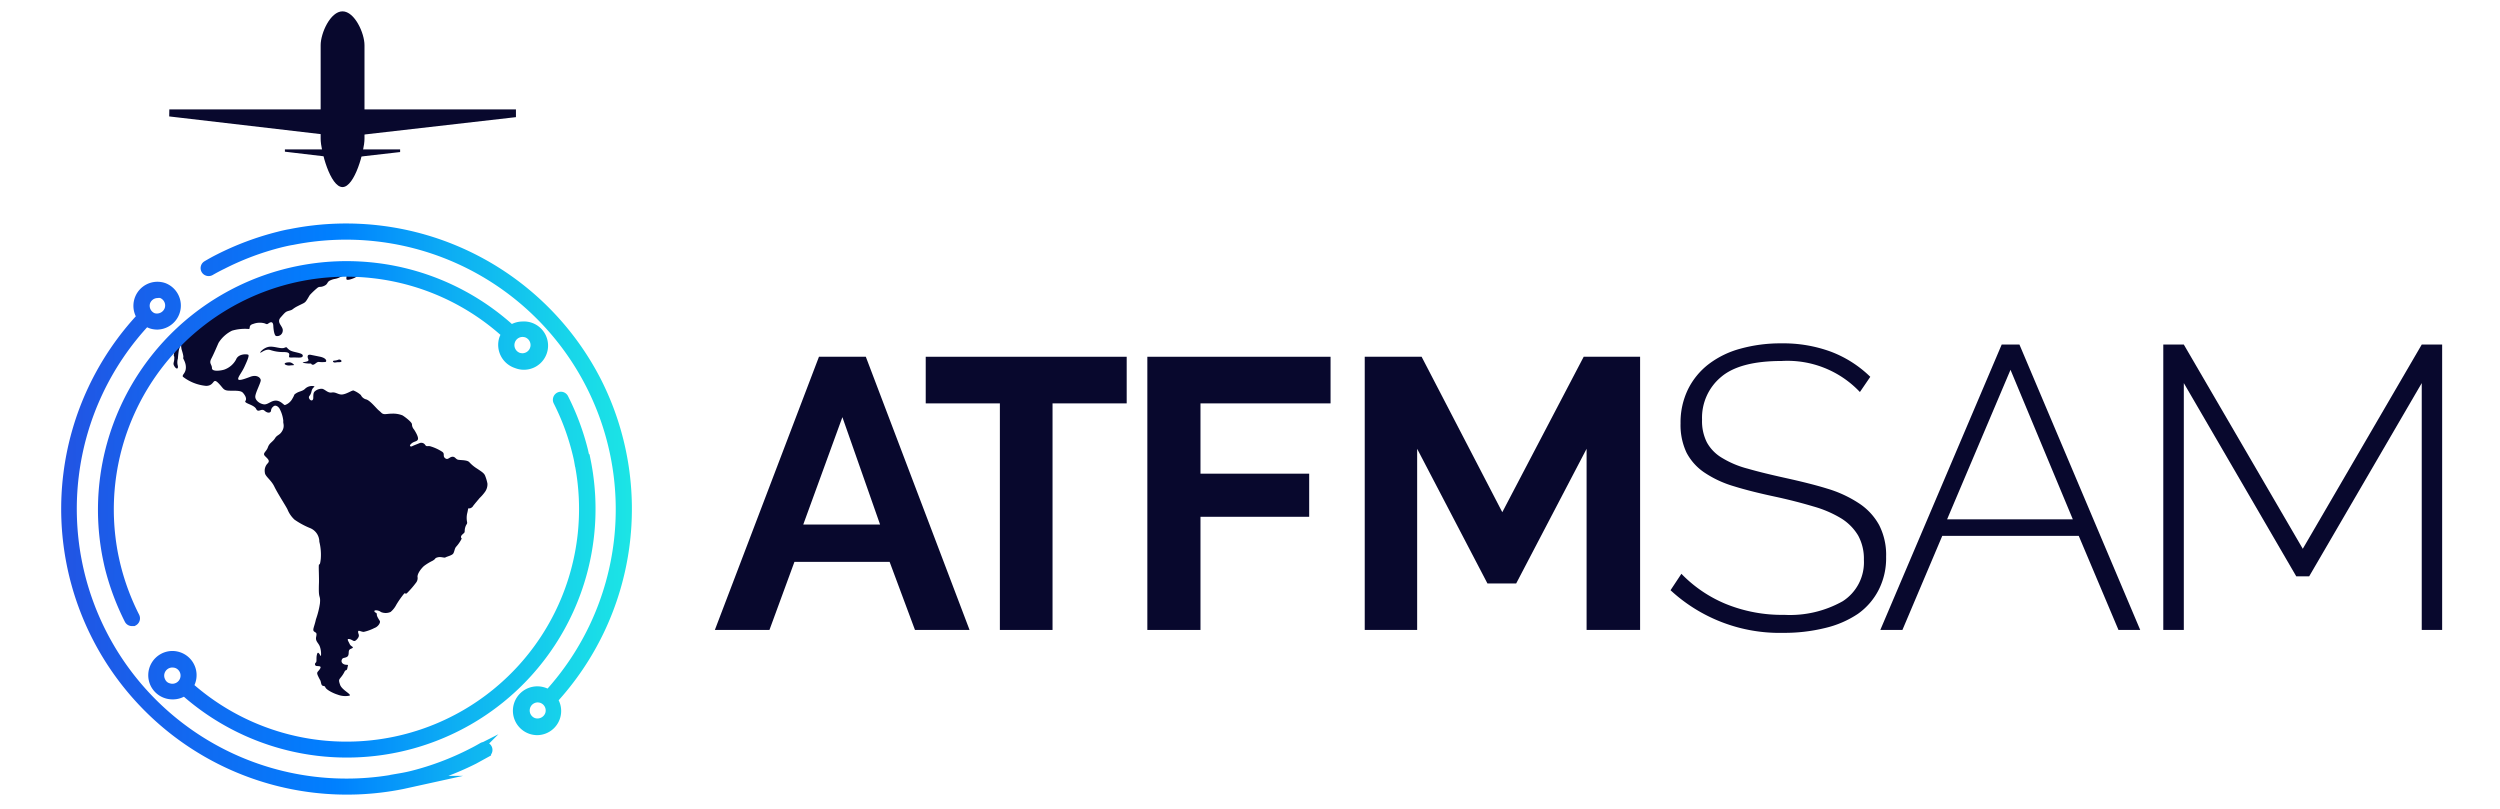 <svg id="Layer_1" data-name="Layer 1" xmlns="http://www.w3.org/2000/svg" xmlns:xlink="http://www.w3.org/1999/xlink" viewBox="0 0 207 67"><defs><style>.cls-1,.cls-143,.cls-144,.cls-145,.cls-146,.cls-147,.cls-148,.cls-149,.cls-150{fill:none;}.cls-2{fill:#08082d;}.cls-3{clip-path:url(#clip-path);}.cls-4{fill:#048ffb;}.cls-5{fill:#0490fb;}.cls-6{fill:#0591fb;}.cls-7{fill:#0592fa;}.cls-8{fill:#0593fa;}.cls-9{fill:#0695fa;}.cls-10{fill:#0696f9;}.cls-11{fill:#0697f9;}.cls-12{fill:#0798f9;}.cls-13{fill:#0799f9;}.cls-14{fill:#079af8;}.cls-15{fill:#089cf8;}.cls-16{fill:#089df8;}.cls-17{fill:#089ef7;}.cls-18{fill:#099ff7;}.cls-19{fill:#09a0f7;}.cls-20{fill:#09a1f6;}.cls-21{fill:#0aa2f6;}.cls-22{fill:#1861eb;}.cls-23{fill:#1762ec;}.cls-24{fill:#1663ed;}.cls-25{fill:#1564ed;}.cls-26{fill:#1565ee;}.cls-27{fill:#1466ef;}.cls-28{fill:#1367ef;}.cls-29{fill:#1268f0;}.cls-30{fill:#1169f1;}.cls-31{fill:#116bf1;}.cls-32{fill:#106cf2;}.cls-33{fill:#0f6df3;}.cls-34{fill:#0e6ef3;}.cls-35{fill:#0d6ff4;}.cls-36{fill:#0d70f5;}.cls-37{fill:#0c71f5;}.cls-38{fill:#0b72f6;}.cls-39{fill:#0a73f7;}.cls-40{fill:#0974f7;}.cls-41{fill:#0975f8;}.cls-42{fill:#0876f8;}.cls-43{fill:#0777f9;}.cls-44{fill:#0678fa;}.cls-45{fill:#0679fa;}.cls-46{fill:#057afb;}.cls-47{fill:#047bfc;}.cls-48{fill:#037cfc;}.cls-49{fill:#027dfd;}.cls-50{fill:#027efe;}.cls-51{fill:#017ffe;}.cls-52{fill:#0080ff;}.cls-53{fill:#0081ff;}.cls-54{fill:#0182fe;}.cls-55{fill:#0184fe;}.cls-56{fill:#0185fe;}.cls-57{fill:#0286fd;}.cls-58{fill:#0287fd;}.cls-59{fill:#0289fd;}.cls-60{fill:#038afc;}.cls-61{fill:#038bfc;}.cls-62{fill:#038cfc;}.cls-63{fill:#048dfc;}.cls-64{fill:#0aa4f6;}.cls-65{fill:#0aa5f6;}.cls-66{fill:#0aa6f5;}.cls-67{fill:#0ba7f5;}.cls-68{fill:#0ba8f5;}.cls-69{fill:#0ba9f4;}.cls-70{fill:#0caaf4;}.cls-71{fill:#0cabf4;}.cls-72{fill:#0cadf4;}.cls-73{fill:#0daef3;}.cls-74{fill:#0daff3;}.cls-75{fill:#0db0f3;}.cls-76{fill:#0eb1f2;}.cls-77{fill:#0eb2f2;}.cls-78{fill:#0eb3f2;}.cls-79{fill:#0eb4f2;}.cls-80{fill:#0fb5f1;}.cls-81{fill:#0fb6f1;}.cls-82{fill:#0fb7f1;}.cls-83{fill:#10b9f0;}.cls-84{fill:#10baf0;}.cls-85{fill:#10bbf0;}.cls-86{fill:#11bcf0;}.cls-87{fill:#11bdef;}.cls-88{fill:#11beef;}.cls-89{fill:#11bfef;}.cls-90{fill:#12c0ef;}.cls-91{fill:#12c1ee;}.cls-92{fill:#12c2ee;}.cls-93{fill:#13c3ee;}.cls-94{fill:#13c4ee;}.cls-95{fill:#13c5ed;}.cls-96{fill:#13c6ed;}.cls-97{fill:#14c7ed;}.cls-98{fill:#14c8ec;}.cls-99{fill:#14c9ec;}.cls-100{fill:#14caec;}.cls-101{fill:#15cbec;}.cls-102{fill:#15cceb;}.cls-103{fill:#15cdeb;}.cls-104{fill:#16ceeb;}.cls-105{fill:#16cfeb;}.cls-106{fill:#16d0eb;}.cls-107{fill:#16d1ea;}.cls-108{fill:#17d1ea;}.cls-109{fill:#17d2ea;}.cls-110{fill:#17d3ea;}.cls-111{fill:#17d4e9;}.cls-112{fill:#18d5e9;}.cls-113{fill:#18d6e9;}.cls-114{fill:#18d7e9;}.cls-115{fill:#18d8e8;}.cls-116{fill:#19d8e8;}.cls-117{fill:#19d9e8;}.cls-118{fill:#19dae8;}.cls-119{fill:#19dbe8;}.cls-120{fill:#19dce7;}.cls-121{fill:#1adde7;}.cls-122{fill:#1adee7;}.cls-123{fill:#1adfe7;}.cls-124{fill:#1be0e6;}.cls-125{fill:#1be1e6;}.cls-126{fill:#1be2e6;}.cls-127{fill:#1be3e6;}.cls-128{fill:#1ce4e5;}.cls-129{fill:#1ce5e5;}.cls-130{fill:#2254e3;}.cls-131{fill:#2155e4;}.cls-132{fill:#2056e4;}.cls-133{fill:#2057e5;}.cls-134{fill:#1f58e6;}.cls-135{fill:#1e59e6;}.cls-136{fill:#1d5ae7;}.cls-137{fill:#1c5be8;}.cls-138{fill:#1c5ce8;}.cls-139{fill:#1b5de9;}.cls-140{fill:#1a5eea;}.cls-141{fill:#195fea;}.cls-142{fill:#1960eb;}.cls-143,.cls-144,.cls-145,.cls-146,.cls-147,.cls-148,.cls-149,.cls-150{stroke-miterlimit:10;stroke-width:0.88px;}.cls-143{stroke:url(#linear-gradient);}.cls-144{stroke:url(#linear-gradient-2);}.cls-145{stroke:url(#linear-gradient-3);}.cls-146{stroke:url(#linear-gradient-4);}.cls-147{stroke:url(#linear-gradient-5);}.cls-148{stroke:url(#linear-gradient-6);}.cls-149{stroke:url(#linear-gradient-7);}.cls-150{stroke:url(#linear-gradient-8);}</style><clipPath id="clip-path"><path class="cls-1" d="M40,61.9c-.33.19-.65.37-1,.54a23.37,23.37,0,0,1-4.82,1.81c-.32.08-.65.15-1,.21A22.77,22.77,0,0,1,12.1,26.54a1.83,1.83,0,0,0,.46.24,1.59,1.59,0,0,0,.48.07,1.55,1.55,0,0,0,.49-3,1.62,1.62,0,0,0-.49-.08,1.55,1.55,0,0,0-1.48,1.08,1.57,1.57,0,0,0,.23,1.4A23.22,23.22,0,0,0,33.3,64.9l1-.22a24.55,24.55,0,0,0,4.92-1.84l1-.55a.22.22,0,0,0,.09-.3A.23.23,0,0,0,40,61.9ZM12,25a1.11,1.11,0,0,1,1-.76,1.34,1.34,0,0,1,.35,0,1.11,1.11,0,0,1,.71,1.4,1.13,1.13,0,0,1-1.4.71A1.11,1.11,0,0,1,12,25Zm37.38,6.67A23.26,23.26,0,0,0,24.08,19.4c-.3.05-.62.12-1,.22a23.67,23.67,0,0,0-4.92,1.84c-.34.17-.68.36-1,.55a.22.22,0,0,0-.08.3.23.23,0,0,0,.31.08c.31-.18.65-.36,1-.53a23,23,0,0,1,4.83-1.81c.37-.09.68-.16,1-.21A22.77,22.77,0,0,1,45.43,57.57a1.65,1.65,0,0,0-.44-.22,1.56,1.56,0,0,0-1,3,1.61,1.61,0,0,0,.48.08,1.56,1.56,0,0,0,1.24-2.5A23.29,23.29,0,0,0,49.37,31.62Zm-3.8,27.55a1.13,1.13,0,0,1-1.4.71,1.11,1.11,0,0,1,.34-2.16,1.27,1.27,0,0,1,.34.05A1.11,1.11,0,0,1,45.57,59.17Zm2.86-21c-.06-.29-.12-.58-.19-.87A20.61,20.61,0,0,0,46.64,33a.22.22,0,0,0-.3-.1.23.23,0,0,0-.1.3,19.94,19.94,0,0,1,1.56,4.17c.07.28.14.56.19.85A19.7,19.7,0,0,1,15.54,56.82a1.56,1.56,0,0,0-.78-2.4,1.62,1.62,0,0,0-.49-.08,1.57,1.57,0,0,0-1.39,2.27,1.56,1.56,0,0,0,.91.78,1.61,1.61,0,0,0,.48.08h0a1.55,1.55,0,0,0,1-.33,20.15,20.15,0,0,0,33.2-19ZM13.93,57a1,1,0,0,1-.65-.55,1.1,1.1,0,0,1-.07-.85,1.12,1.12,0,0,1,1.06-.77,1.41,1.41,0,0,1,.35.05A1.11,1.11,0,0,1,13.93,57Zm28.86-26.9a1.56,1.56,0,1,0,.48-3,1.63,1.63,0,0,0-.94.31A20.15,20.15,0,0,0,8.94,46.15c.06.29.12.58.19.86a20.77,20.77,0,0,0,1.6,4.27.22.22,0,0,0,.2.12l.1,0a.23.23,0,0,0,.1-.3A19.92,19.92,0,0,1,9.56,46.9c-.07-.28-.13-.56-.19-.84A19.71,19.71,0,0,1,42,27.64a1.76,1.76,0,0,0-.24.45A1.58,1.58,0,0,0,42.79,30.06Zm.82-2.55a1.12,1.12,0,0,1-.34,2.18,1.41,1.41,0,0,1-.35-.05,1.12,1.12,0,0,1-.71-1.41,1.11,1.11,0,0,1,1.06-.77A1.27,1.27,0,0,1,43.61,27.51Z"/></clipPath><linearGradient id="linear-gradient" x1="5.04" y1="28.58" x2="52.32" y2="28.58" gradientUnits="userSpaceOnUse"><stop offset="0" stop-color="#2254e3"/><stop offset="0.48" stop-color="#0080ff"/><stop offset="0.71" stop-color="#0eb3f2"/><stop offset="0.9" stop-color="#18d7e9"/><stop offset="1" stop-color="#1ce5e5"/></linearGradient><linearGradient id="linear-gradient-2" x1="5.04" y1="36.71" x2="52.32" y2="36.71" xlink:href="#linear-gradient"/><linearGradient id="linear-gradient-3" x1="5.04" y1="55.9" x2="52.32" y2="55.9" xlink:href="#linear-gradient"/><linearGradient id="linear-gradient-4" x1="5.04" y1="47.58" x2="52.32" y2="47.58" xlink:href="#linear-gradient"/><linearGradient id="linear-gradient-5" x1="5.04" y1="58.83" x2="52.32" y2="58.83" xlink:href="#linear-gradient"/><linearGradient id="linear-gradient-6" x1="5.04" y1="39.66" x2="52.32" y2="39.66" xlink:href="#linear-gradient"/><linearGradient id="linear-gradient-7" x1="5.04" y1="25.3" x2="52.32" y2="25.3" xlink:href="#linear-gradient"/><linearGradient id="linear-gradient-8" x1="5.04" y1="44.55" x2="52.32" y2="44.55" xlink:href="#linear-gradient"/></defs><path class="cls-2" d="M15,28.44h0a1.65,1.65,0,0,0,.05.54c.08.24.17.59.12.64s.24.37.22.84-.32.54-.25.73a3.69,3.69,0,0,0,1.92.76c.73,0,.53-.71,1-.25s.39.65,1,.65.91,0,1.07.19.33.46.19.66.71.3.89.66.43-.09.7.15.51.17.53,0a.46.46,0,0,1,.18-.34c.15-.16.37-.06.51.14a2.68,2.68,0,0,1,.33,1.06c-.05.13.14.39-.08.79s-.42.32-.61.63-.46.37-.59.75-.48.48-.23.73.42.38.21.6a.86.86,0,0,0-.23.75c0,.31.51.6.78,1.16s.92,1.56,1.09,1.89a2.32,2.32,0,0,0,.59.86,6.64,6.64,0,0,0,1.32.71,1.22,1.22,0,0,1,.73,1.11,4.41,4.41,0,0,1,.12,1.42c-.1.95-.19-.06-.16,1.07s0,.77,0,1.5.15.47.09,1.13a7,7,0,0,1-.33,1.31c-.13.61-.31.87-.16,1s.26.07.18.44.16.48.29.78a1.8,1.8,0,0,1,.11.76c0,.25-.21-.45-.32-.12s0,.63-.11.72-.1.28.1.29.41,0,.22.27-.3.22-.1.63.14.19.22.53.27.12.35.33.69.51,1,.6a1.77,1.77,0,0,0,1,.09c.2-.11-.63-.46-.78-.9s-.09-.41.13-.7a2.3,2.3,0,0,0,.25-.41c.11-.18.17,0,.23-.3s.09-.22-.15-.25-.4-.21-.32-.41.19-.12.41-.23.13-.39.19-.54.21-.13.3-.22-.16-.11-.25-.32-.3-.47,0-.4.35.31.62,0,.08-.4.08-.6.23,0,.47,0A3.68,3.68,0,0,0,31,52c.32-.11.52-.45.45-.58s-.26-.38-.25-.55-.18-.12-.2-.26.4-.07.53.06a1,1,0,0,0,.81,0,1.89,1.89,0,0,0,.47-.59,7.58,7.58,0,0,1,.62-.89c.18-.2.09.11.31-.12a7.82,7.82,0,0,0,.69-.8.62.62,0,0,0,.14-.52c0-.28.3-.67.53-.88a4.27,4.27,0,0,1,.72-.44c.32-.19.13-.2.41-.28s.55.07.66,0,.54-.16.64-.32.11-.41.23-.55a3,3,0,0,0,.41-.57c.12-.22,0-.1,0-.25s.2-.26.27-.35,0-.19.09-.47.15-.2.15-.39a1.72,1.72,0,0,1,0-.73c.09-.34.06-.46.16-.43s.28-.1.31-.16.3-.38.56-.69a3.61,3.61,0,0,0,.46-.53,1.08,1.08,0,0,0,.19-.67,3.5,3.5,0,0,0-.18-.62c-.08-.24-.31-.37-.68-.62a3,3,0,0,1-.64-.53c-.17-.19-.68-.16-.91-.2s-.25-.27-.5-.25-.36.3-.59.12,0-.36-.24-.53a3.78,3.78,0,0,0-1-.46c-.19-.05-.3.07-.42-.12a.38.38,0,0,0-.48-.13c-.15.06-.51.2-.6.25s-.3,0-.07-.21.44-.16.54-.33-.15-.6-.31-.85a.66.66,0,0,1-.17-.43c0-.18-.63-.65-.79-.74a2.13,2.13,0,0,0-.85-.14c-.47,0-.69.13-.9-.08s-.16-.12-.44-.42-.61-.65-.85-.69a.67.67,0,0,1-.4-.35,2.07,2.07,0,0,0-.62-.38c-.14,0-.54.28-.89.33s-.55-.22-.9-.16-.57-.29-.82-.31a.85.85,0,0,0-.6.23c-.09.1-.11.2-.11.51s-.25.27-.34.06.11-.19.19-.57.32-.38.22-.44a.83.83,0,0,0-.75.21c-.21.21-.47.2-.72.36s-.1.07-.32.44a1.12,1.12,0,0,1-.63.55c-.1,0-.34-.36-.74-.37s-.67.35-1,.31-.75-.33-.71-.68.46-1.12.45-1.32-.32-.49-.87-.28-1,.36-1,.17.31-.54.52-1,.43-.94.31-1-.81-.09-1,.39a1.77,1.77,0,0,1-1,.85c-.26.08-1,.19-1-.13s-.27-.37-.05-.79.46-1,.6-1.31a2.76,2.76,0,0,1,1.11-1,3.78,3.78,0,0,1,1.38-.14c.18,0-.07-.3.38-.42a1.52,1.52,0,0,1,.93-.05c.2.08.2.1.34,0s.37-.2.39.21.1.8.23.84a.46.46,0,0,0,.55-.41c.07-.4-.57-.68-.17-1.13s.4-.47.73-.56.2-.13.67-.37.57-.25.7-.42.3-.5.33-.52a6.66,6.66,0,0,1,.63-.59c.19-.13.23,0,.56-.16s.18-.32.52-.46.35-.07.67-.2a3,3,0,0,1,.51-.2c.23-.06.07.27.14.34s.37,0,.69-.15a1.29,1.29,0,0,1,.57-.2c.22,0,.63-.29.17-.2a1.58,1.58,0,0,1-1-.16c0-.06.09-.29-.4-.18s-1.17.38-1.24.39a5.54,5.54,0,0,1,.83-.45h0A19.9,19.9,0,0,0,15,28.44Z"/><path class="cls-2" d="M30.76,22.44c-.31.17.25.21.68.15a1,1,0,0,1,.67.1c.06,0,.09-.09.06-.2-.42-.06-.84-.11-1.27-.14A.56.56,0,0,1,30.76,22.44Z"/><path class="cls-2" d="M14.43,29.69c0,.32-.14.38,0,.62s.33.3.3,0a1.08,1.08,0,0,1,0-.62,7.24,7.24,0,0,1,.09-.76c.07-.19.12-.37.15-.45-.16.16-.31.33-.47.51a1,1,0,0,0-.1.33C14.37,29.64,14.45,29.36,14.43,29.69Z"/><path class="cls-2" d="M24,29c-.33-.22-.18-.31-.46-.2s-.82-.14-1.24-.09-.79.44-.75.49.44-.35.83-.22a3.29,3.29,0,0,0,1,.17c.27,0,.6,0,.57.23s-.07.23.33.22.8.08.79-.16S24.31,29.19,24,29Z"/><path class="cls-2" d="M26.47,29.53l-.74-.15c-.32-.06-.28.19-.2.37s-.2.2-.41.24.29.12.52.11.08.09.26.1.31-.26.52-.23a2.59,2.59,0,0,0,.53,0C27.06,29.94,27.08,29.65,26.47,29.53Z"/><path class="cls-2" d="M28,29.79a1.08,1.08,0,0,1-.31.07c-.11,0-.17.07-.07.13s.21,0,.37,0,.34,0,.27-.14A.22.22,0,0,0,28,29.79Z"/><path class="cls-2" d="M24,30c-.34,0-.43.07-.43.13s.23.16.44.13.43,0,.3-.09A.59.59,0,0,0,24,30Z"/><g class="cls-3"><polygon class="cls-4" points="44.59 30.13 44.82 29.99 44.82 30.13 44.59 30.13"/><polygon class="cls-5" points="44.1 30.13 44.82 29.71 44.82 29.99 44.59 30.13 44.1 30.13"/><polygon class="cls-6" points="43.61 30.13 44.82 29.43 44.82 29.71 44.1 30.13 43.61 30.13"/><polygon class="cls-7" points="43.12 30.13 44.82 29.15 44.82 29.43 43.61 30.13 43.12 30.13"/><polygon class="cls-8" points="42.63 30.13 44.82 28.86 44.82 29.15 43.12 30.13 42.63 30.13"/><polygon class="cls-9" points="42.14 30.13 44.82 28.58 44.82 28.86 42.63 30.13 42.14 30.13"/><polygon class="cls-10" points="41.72 30.09 44.82 28.3 44.82 28.58 42.14 30.13 41.72 30.13 41.72 30.09"/><polygon class="cls-11" points="41.72 29.81 44.82 28.02 44.82 28.3 41.72 30.09 41.72 29.81"/><polygon class="cls-12" points="41.72 29.53 44.82 27.73 44.82 28.02 41.72 29.81 41.72 29.53"/><polygon class="cls-13" points="41.72 29.25 44.82 27.45 44.82 27.73 41.72 29.53 41.72 29.25"/><polygon class="cls-14" points="41.72 28.96 44.82 27.17 44.82 27.45 41.72 29.25 41.72 28.96"/><polygon class="cls-15" points="41.72 28.68 44.59 27.02 44.82 27.02 44.82 27.17 41.72 28.96 41.72 28.68"/><polygon class="cls-16" points="41.72 28.4 44.1 27.02 44.59 27.02 41.72 28.68 41.72 28.4"/><polygon class="cls-17" points="41.72 28.12 43.62 27.02 44.1 27.02 41.72 28.4 41.72 28.12"/><polygon class="cls-18" points="41.72 27.84 43.13 27.02 43.62 27.02 41.72 28.12 41.72 27.84"/><polygon class="cls-19" points="41.72 27.55 42.64 27.02 43.13 27.02 41.72 27.84 41.72 27.55"/><polygon class="cls-20" points="41.72 27.27 42.15 27.02 42.64 27.02 41.72 27.55 41.72 27.27"/><polygon class="cls-21" points="42.15 27.02 41.72 27.27 41.72 27.02 42.15 27.02"/><polygon class="cls-22" points="44.97 51.84 45.27 51.67 45.27 51.84 44.97 51.84"/><polygon class="cls-23" points="43.91 51.84 45.27 51.06 45.27 51.67 44.97 51.84 43.91 51.84"/><polygon class="cls-24" points="42.86 51.84 45.27 50.45 45.27 51.06 43.91 51.84 42.86 51.84"/><polygon class="cls-25" points="41.8 51.84 45.27 49.84 45.27 50.45 42.86 51.84 41.8 51.84"/><polygon class="cls-26" points="40.75 51.84 45.27 49.23 45.27 49.84 41.8 51.84 40.75 51.84"/><polygon class="cls-27" points="39.7 51.84 45.27 48.62 45.27 49.23 40.75 51.84 39.7 51.84"/><polygon class="cls-28" points="38.64 51.84 45.27 48.01 45.27 48.62 39.7 51.84 38.64 51.84"/><polygon class="cls-29" points="37.59 51.84 45.27 47.41 45.27 48.01 38.64 51.84 37.59 51.84"/><polygon class="cls-30" points="36.53 51.84 45.27 46.8 45.27 47.41 37.59 51.84 36.53 51.84"/><polygon class="cls-31" points="35.48 51.84 45.27 46.19 45.27 46.8 36.53 51.84 35.48 51.84"/><polygon class="cls-32" points="34.42 51.84 45.27 45.58 45.27 46.19 35.48 51.84 34.42 51.84"/><polygon class="cls-33" points="33.37 51.84 45.27 44.97 45.27 45.58 34.42 51.84 33.37 51.84"/><polygon class="cls-34" points="32.31 51.84 45.27 44.36 45.27 44.97 33.37 51.84 32.31 51.84"/><polygon class="cls-35" points="31.26 51.84 45.27 43.75 45.27 44.36 32.31 51.84 31.26 51.84"/><polygon class="cls-36" points="30.21 51.84 45.27 43.14 45.27 43.75 31.26 51.84 30.21 51.84"/><polygon class="cls-37" points="29.15 51.84 45.27 42.53 45.27 43.14 30.21 51.84 29.15 51.84"/><polygon class="cls-38" points="28.1 51.84 45.27 41.93 45.27 42.53 29.15 51.84 28.1 51.84"/><polygon class="cls-39" points="27.04 51.84 45.27 41.32 45.27 41.93 28.1 51.84 27.04 51.84"/><polygon class="cls-40" points="25.99 51.84 45.27 40.71 45.27 41.32 27.04 51.84 25.99 51.84"/><polygon class="cls-41" points="24.93 51.84 45.27 40.1 45.27 40.71 25.99 51.84 24.93 51.84"/><polygon class="cls-42" points="23.88 51.84 45.27 39.49 45.27 40.1 24.93 51.84 23.88 51.84"/><polygon class="cls-43" points="22.83 51.84 45.27 38.88 45.27 39.49 23.88 51.84 22.83 51.84"/><polygon class="cls-44" points="21.77 51.84 45.27 38.27 45.27 38.88 22.83 51.84 21.77 51.84"/><polygon class="cls-45" points="20.72 51.84 45.27 37.67 45.27 38.27 21.77 51.84 20.72 51.84"/><polygon class="cls-46" points="19.66 51.84 45.27 37.06 45.27 37.67 20.72 51.84 19.66 51.84"/><polygon class="cls-47" points="18.61 51.84 45.27 36.45 45.27 37.06 19.66 51.84 18.61 51.84"/><polygon class="cls-48" points="17.55 51.84 45.27 35.84 45.27 36.45 18.61 51.84 17.55 51.84"/><polygon class="cls-49" points="16.5 51.84 45.27 35.23 45.27 35.84 17.55 51.84 16.5 51.84"/><polygon class="cls-50" points="15.45 51.84 45.27 34.62 45.27 35.23 16.5 51.84 15.45 51.84"/><polygon class="cls-51" points="14.39 51.84 45.27 34.01 45.27 34.62 15.45 51.84 14.39 51.84"/><polygon class="cls-52" points="13.34 51.84 45.27 33.4 45.27 34.01 14.39 51.84 13.34 51.84"/><polygon class="cls-52" points="12.85 51.84 45.27 33.12 45.27 33.4 13.34 51.84 12.85 51.84"/><polygon class="cls-53" points="12.36 51.84 45.27 32.84 45.27 33.12 12.85 51.84 12.36 51.84"/><polygon class="cls-54" points="11.87 51.84 45.27 32.56 45.27 32.84 12.36 51.84 11.87 51.84"/><polygon class="cls-55" points="11.38 51.84 45.27 32.27 45.27 32.56 11.87 51.84 11.38 51.84"/><polygon class="cls-56" points="10.89 51.84 45.27 31.99 45.27 32.27 11.38 51.84 10.89 51.84"/><polygon class="cls-57" points="10.4 51.84 45.27 31.71 45.27 31.99 10.89 51.84 10.4 51.84"/><polygon class="cls-58" points="9.91 51.84 45.27 31.43 45.27 31.71 10.4 51.84 9.91 51.84"/><polygon class="cls-59" points="9.43 51.84 45.27 31.15 45.27 31.43 9.91 51.84 9.43 51.84"/><polygon class="cls-60" points="8.94 51.84 45.27 30.86 45.27 31.15 9.43 51.84 8.94 51.84"/><polygon class="cls-61" points="8.74 51.84 8.67 51.72 45.27 30.58 45.27 30.86 8.94 51.84 8.74 51.84"/><polygon class="cls-62" points="8.67 51.72 8.54 51.5 45.27 30.3 45.27 30.58 8.67 51.72"/><polygon class="cls-63" points="8.54 51.5 8.42 51.29 45.27 30.02 45.27 30.3 8.54 51.5"/><polygon class="cls-4" points="8.42 51.29 8.3 51.08 45.27 29.73 45.27 30.02 8.42 51.29"/><polygon class="cls-5" points="8.3 51.08 8.18 50.87 45.27 29.45 45.27 29.73 8.3 51.08"/><polygon class="cls-6" points="8.18 50.87 8.05 50.66 45.27 29.17 45.27 29.45 8.18 50.87"/><polygon class="cls-7" points="8.05 50.66 7.93 50.45 45.27 28.89 45.27 29.17 8.05 50.66"/><polygon class="cls-8" points="7.93 50.45 7.81 50.23 45.27 28.61 45.27 28.89 7.93 50.45"/><polygon class="cls-9" points="7.81 50.23 7.69 50.02 45.27 28.32 45.27 28.61 7.81 50.23"/><polygon class="cls-10" points="7.69 50.02 7.57 49.81 45.27 28.04 45.27 28.32 7.69 50.02"/><polygon class="cls-11" points="7.57 49.81 7.44 49.6 45.27 27.76 45.27 28.04 7.57 49.81"/><polygon class="cls-12" points="7.44 49.6 7.32 49.39 45.27 27.48 45.27 27.76 7.44 49.6"/><polygon class="cls-13" points="7.32 49.39 7.2 49.17 45.27 27.19 45.27 27.48 7.32 49.39"/><polygon class="cls-14" points="7.2 49.17 7.14 49.08 7.14 48.92 45.27 26.91 45.27 27.19 7.2 49.17"/><polygon class="cls-15" points="7.14 48.64 45.27 26.63 45.27 26.91 7.14 48.92 7.14 48.64"/><polygon class="cls-16" points="7.14 48.36 45.27 26.35 45.27 26.63 7.14 48.64 7.14 48.36"/><polygon class="cls-17" points="7.14 48.08 45.27 26.07 45.27 26.35 7.14 48.36 7.14 48.08"/><polygon class="cls-18" points="7.14 47.8 45.27 25.78 45.27 26.07 7.14 48.08 7.14 47.8"/><polygon class="cls-19" points="7.14 47.51 45.27 25.5 45.27 25.78 7.14 47.8 7.14 47.51"/><polygon class="cls-20" points="7.14 47.23 45.27 25.22 45.27 25.5 7.14 47.51 7.14 47.23"/><polygon class="cls-21" points="7.14 46.95 45.27 24.94 45.27 25.22 7.14 47.23 7.14 46.95"/><polygon class="cls-64" points="7.14 46.67 45.27 24.65 45.27 24.94 7.14 46.95 7.14 46.67"/><polygon class="cls-65" points="7.14 46.38 45.19 24.42 45.27 24.57 45.27 24.65 7.14 46.67 7.14 46.38"/><polygon class="cls-66" points="7.14 46.1 45.06 24.21 45.19 24.42 7.14 46.38 7.14 46.1"/><polygon class="cls-67" points="7.14 45.82 44.94 24 45.06 24.21 7.14 46.1 7.14 45.82"/><polygon class="cls-68" points="7.14 45.54 44.82 23.79 44.94 24 7.14 45.82 7.14 45.54"/><polygon class="cls-69" points="7.14 45.26 44.7 23.57 44.82 23.79 7.14 45.54 7.14 45.26"/><polygon class="cls-70" points="7.14 44.97 44.58 23.36 44.7 23.57 7.14 45.26 7.14 44.97"/><polygon class="cls-71" points="7.14 44.69 44.45 23.15 44.58 23.36 7.14 44.97 7.14 44.69"/><polygon class="cls-72" points="7.14 44.41 44.33 22.94 44.45 23.15 7.14 44.69 7.14 44.41"/><polygon class="cls-73" points="7.14 44.13 44.21 22.73 44.33 22.94 7.14 44.41 7.14 44.13"/><polygon class="cls-74" points="7.14 43.84 44.09 22.52 44.21 22.73 7.14 44.13 7.14 43.84"/><polygon class="cls-75" points="7.14 43.56 43.96 22.3 44.09 22.52 7.14 43.84 7.14 43.56"/><polygon class="cls-76" points="7.14 43.28 43.84 22.09 43.96 22.3 7.14 43.56 7.14 43.28"/><polygon class="cls-77" points="7.14 43 43.72 21.88 43.84 22.09 7.14 43.28 7.14 43"/><polygon class="cls-78" points="7.14 42.72 43.6 21.67 43.72 21.88 7.14 43 7.14 42.72"/><polygon class="cls-79" points="7.14 42.43 43.47 21.46 43.6 21.67 7.14 42.72 7.14 42.43"/><polygon class="cls-80" points="7.14 42.15 43.35 21.25 43.47 21.46 7.14 42.43 7.14 42.15"/><polygon class="cls-81" points="7.14 41.87 43.23 21.03 43.35 21.25 7.14 42.15 7.14 41.87"/><polygon class="cls-82" points="7.14 41.59 43.11 20.82 43.23 21.03 7.14 41.87 7.14 41.59"/><polygon class="cls-83" points="7.14 41.3 42.99 20.61 43.11 20.82 7.14 41.59 7.14 41.3"/><polygon class="cls-84" points="7.14 41.02 42.86 20.4 42.99 20.61 7.14 41.3 7.14 41.02"/><polygon class="cls-85" points="7.14 40.74 42.38 20.39 42.86 20.39 42.86 20.4 7.14 41.02 7.14 40.74"/><polygon class="cls-86" points="7.14 40.46 41.9 20.39 42.38 20.39 7.14 40.74 7.14 40.46"/><polygon class="cls-87" points="7.14 40.17 41.41 20.39 41.9 20.39 7.14 40.46 7.14 40.17"/><polygon class="cls-88" points="7.14 39.89 40.92 20.39 41.41 20.39 7.14 40.17 7.14 39.89"/><polygon class="cls-89" points="7.14 39.61 40.43 20.39 40.92 20.39 7.14 39.89 7.14 39.61"/><polygon class="cls-90" points="7.14 39.33 39.94 20.39 40.43 20.39 7.14 39.61 7.14 39.33"/><polygon class="cls-91" points="7.14 39.05 39.45 20.39 39.94 20.39 7.14 39.33 7.14 39.05"/><polygon class="cls-92" points="7.14 38.76 38.96 20.39 39.45 20.39 7.14 39.05 7.14 38.76"/><polygon class="cls-93" points="7.14 38.48 38.47 20.39 38.96 20.39 7.14 38.76 7.14 38.48"/><polygon class="cls-94" points="7.14 38.2 37.98 20.39 38.47 20.39 7.14 38.48 7.14 38.2"/><polygon class="cls-95" points="7.14 37.92 37.5 20.39 37.98 20.39 7.14 38.2 7.14 37.92"/><polygon class="cls-96" points="7.14 37.63 37.01 20.39 37.5 20.39 7.14 37.92 7.14 37.63"/><polygon class="cls-97" points="7.14 37.35 36.52 20.39 37.01 20.39 7.14 37.63 7.14 37.35"/><polygon class="cls-98" points="7.14 37.07 36.03 20.39 36.52 20.39 7.14 37.35 7.14 37.07"/><polygon class="cls-99" points="7.14 36.79 35.54 20.39 36.03 20.39 7.14 37.07 7.14 36.79"/><polygon class="cls-100" points="7.14 36.5 35.05 20.39 35.54 20.39 7.14 36.79 7.14 36.5"/><polygon class="cls-101" points="7.14 36.22 34.56 20.39 35.05 20.39 7.14 36.5 7.14 36.22"/><polygon class="cls-102" points="7.14 35.94 34.07 20.39 34.56 20.39 7.14 36.22 7.14 35.94"/><polygon class="cls-103" points="7.14 35.66 33.59 20.39 34.07 20.39 7.14 35.94 7.14 35.66"/><polygon class="cls-104" points="7.14 35.38 33.1 20.39 33.59 20.39 7.14 35.66 7.14 35.38"/><polygon class="cls-105" points="7.14 35.09 32.61 20.39 33.1 20.39 7.14 35.38 7.14 35.09"/><polygon class="cls-106" points="7.14 34.81 32.12 20.39 32.61 20.39 7.14 35.09 7.14 34.81"/><polygon class="cls-107" points="7.14 34.53 31.63 20.39 32.12 20.39 7.14 34.81 7.14 34.53"/><polygon class="cls-108" points="7.14 34.25 31.14 20.39 31.63 20.39 7.14 34.53 7.14 34.25"/><polygon class="cls-109" points="7.14 33.96 30.65 20.39 31.14 20.39 7.14 34.25 7.14 33.96"/><polygon class="cls-110" points="7.14 33.68 30.16 20.39 30.65 20.39 7.14 33.96 7.14 33.68"/><polygon class="cls-111" points="7.14 33.4 29.67 20.39 30.16 20.39 7.14 33.68 7.14 33.4"/><polygon class="cls-112" points="7.14 33.12 29.18 20.39 29.67 20.39 7.14 33.4 7.14 33.12"/><polygon class="cls-113" points="7.14 32.84 28.7 20.39 29.18 20.39 7.14 33.12 7.14 32.84"/><polygon class="cls-114" points="7.14 32.55 28.21 20.39 28.7 20.39 7.14 32.84 7.14 32.55"/><polygon class="cls-115" points="7.14 32.27 27.72 20.39 28.21 20.39 7.14 32.55 7.14 32.27"/><polygon class="cls-116" points="7.14 31.99 27.23 20.39 27.72 20.39 7.14 32.27 7.14 31.99"/><polygon class="cls-117" points="7.14 31.71 26.74 20.39 27.23 20.39 7.14 31.99 7.14 31.71"/><polygon class="cls-118" points="7.14 31.42 26.25 20.39 26.74 20.39 7.14 31.71 7.14 31.42"/><polygon class="cls-119" points="7.14 31.14 25.76 20.39 26.25 20.39 7.14 31.42 7.14 31.14"/><polygon class="cls-120" points="7.14 30.86 25.27 20.39 25.76 20.39 7.14 31.14 7.14 30.86"/><polygon class="cls-121" points="7.14 30.58 24.78 20.39 25.27 20.39 7.14 30.86 7.14 30.58"/><polygon class="cls-121" points="7.14 30.29 24.3 20.39 24.78 20.39 7.14 30.58 7.14 30.29"/><polygon class="cls-122" points="7.14 30.01 23.81 20.39 24.3 20.39 7.14 30.29 7.14 30.01"/><polygon class="cls-123" points="7.14 29.73 23.32 20.39 23.81 20.39 7.14 30.01 7.14 29.73"/><polygon class="cls-124" points="7.14 29.45 22.83 20.39 23.32 20.39 7.14 29.73 7.14 29.45"/><polygon class="cls-124" points="7.14 29.16 22.34 20.39 22.83 20.39 7.14 29.45 7.14 29.16"/><polygon class="cls-125" points="7.14 28.88 21.85 20.39 22.34 20.39 7.14 29.16 7.14 28.88"/><polygon class="cls-126" points="7.14 28.6 21.36 20.39 21.85 20.39 7.14 28.88 7.14 28.6"/><polygon class="cls-126" points="7.14 28.32 20.87 20.39 21.36 20.39 7.14 28.6 7.14 28.32"/><polygon class="cls-127" points="7.14 28.04 20.38 20.39 20.87 20.39 7.14 28.32 7.14 28.04"/><polygon class="cls-128" points="7.14 27.75 19.89 20.39 20.38 20.39 7.14 28.04 7.14 27.75"/><polygon class="cls-128" points="7.14 27.47 19.41 20.39 19.89 20.39 7.14 27.75 7.14 27.47"/><polygon class="cls-129" points="7.14 27.19 18.92 20.39 19.41 20.39 7.14 27.47 7.14 27.19"/><polygon class="cls-129" points="7.14 26.91 18.43 20.39 18.92 20.39 7.14 27.19 7.14 26.91"/><polygon class="cls-129" points="18.43 20.39 7.14 26.91 7.14 20.39 18.43 20.39"/><polygon class="cls-41" points="15.21 57.46 15.83 57.1 15.83 57.46 15.21 57.46"/><polygon class="cls-42" points="14.15 57.46 15.83 56.49 15.83 57.1 15.21 57.46 14.15 57.46"/><polygon class="cls-43" points="13.1 57.46 15.83 55.88 15.83 56.49 14.15 57.46 13.1 57.46"/><polygon class="cls-44" points="12.72 57.07 15.83 55.27 15.83 55.88 13.1 57.46 12.72 57.46 12.72 57.07"/><polygon class="cls-45" points="12.72 56.46 15.83 54.66 15.83 55.27 12.72 57.07 12.72 56.46"/><polygon class="cls-46" points="12.72 55.85 15.32 54.35 15.83 54.35 15.83 54.66 12.72 56.46 12.72 55.85"/><polygon class="cls-47" points="12.72 55.24 14.26 54.35 15.32 54.35 12.72 55.85 12.72 55.24"/><polygon class="cls-48" points="12.72 54.63 13.21 54.35 14.26 54.35 12.72 55.24 12.72 54.63"/><polygon class="cls-49" points="13.21 54.35 12.72 54.63 12.72 54.35 13.21 54.35"/><polygon class="cls-130" points="39.76 63.37 50.23 57.33 50.23 63.37 39.76 63.37"/><polygon class="cls-130" points="38.7 63.37 50.23 56.72 50.23 57.33 39.76 63.37 38.7 63.37"/><polygon class="cls-131" points="37.65 63.37 50.23 56.11 50.23 56.72 38.7 63.37 37.65 63.37"/><polygon class="cls-132" points="36.59 63.37 50.23 55.5 50.23 56.11 37.65 63.37 36.59 63.37"/><polygon class="cls-133" points="35.54 63.37 50.23 54.89 50.23 55.5 36.59 63.37 35.54 63.37"/><polygon class="cls-134" points="34.49 63.37 50.23 54.28 50.23 54.89 35.54 63.37 34.49 63.37"/><polygon class="cls-135" points="33.43 63.37 50.23 53.67 50.23 54.28 34.49 63.37 33.43 63.37"/><polygon class="cls-136" points="32.38 63.37 50.23 53.07 50.23 53.67 33.43 63.37 32.38 63.37"/><polygon class="cls-137" points="31.32 63.37 50.23 52.46 50.23 53.07 32.38 63.37 31.32 63.37"/><polygon class="cls-138" points="30.27 63.37 50.23 51.85 50.23 52.46 31.32 63.37 30.27 63.37"/><polygon class="cls-139" points="29.21 63.37 50.23 51.24 50.23 51.85 30.27 63.37 29.21 63.37"/><polygon class="cls-140" points="28.16 63.37 50.23 50.63 50.23 51.24 29.21 63.37 28.16 63.37"/><polygon class="cls-141" points="27.11 63.37 50.23 50.02 50.23 50.63 28.16 63.37 27.11 63.37"/><polygon class="cls-142" points="26.05 63.37 50.23 49.41 50.23 50.02 27.11 63.37 26.05 63.37"/><polygon class="cls-22" points="25 63.37 50.23 48.8 50.23 49.41 26.05 63.37 25 63.37"/><polygon class="cls-23" points="23.94 63.37 50.23 48.2 50.23 48.8 25 63.37 23.94 63.37"/><polygon class="cls-24" points="22.89 63.37 50.23 47.59 50.23 48.2 23.94 63.37 22.89 63.37"/><polygon class="cls-25" points="21.83 63.37 50.23 46.98 50.23 47.59 22.89 63.37 21.83 63.37"/><polygon class="cls-26" points="20.78 63.37 50.23 46.37 50.23 46.98 21.83 63.37 20.78 63.37"/><polygon class="cls-27" points="19.73 63.37 50.23 45.76 50.23 46.37 20.78 63.37 19.73 63.37"/><polygon class="cls-28" points="18.67 63.37 50.23 45.15 50.23 45.76 19.73 63.37 18.67 63.37"/><polygon class="cls-29" points="17.62 63.37 50.23 44.54 50.23 45.15 18.67 63.37 17.62 63.37"/><polygon class="cls-30" points="16.56 63.37 50.23 43.94 50.23 44.54 17.62 63.37 16.56 63.37"/><polygon class="cls-31" points="15.51 63.37 50.23 43.33 50.23 43.94 16.56 63.37 15.51 63.37"/><polygon class="cls-32" points="14.45 63.37 50.23 42.72 50.23 43.33 15.51 63.37 14.45 63.37"/><polygon class="cls-33" points="14.45 63.37 14.19 62.92 50.23 42.11 50.23 42.72 14.45 63.37 14.45 63.37"/><polygon class="cls-34" points="14.19 62.92 13.92 62.46 50.23 41.5 50.23 42.11 14.19 62.92"/><polygon class="cls-35" points="13.92 62.46 13.66 62 50.23 40.89 50.23 41.5 13.92 62.46"/><polygon class="cls-36" points="13.66 62 13.39 61.55 50.23 40.28 50.23 40.89 13.66 62"/><polygon class="cls-37" points="13.39 61.55 13.13 61.09 50.23 39.67 50.23 40.28 13.39 61.55"/><polygon class="cls-38" points="13.13 61.09 12.87 60.63 50.23 39.06 50.23 39.67 13.13 61.09"/><polygon class="cls-39" points="12.87 60.63 12.6 60.18 50.23 38.46 50.23 39.06 12.87 60.63"/><polygon class="cls-40" points="12.6 60.18 12.34 59.72 50.23 37.85 50.23 38.46 12.6 60.18"/><polygon class="cls-41" points="12.34 59.72 12.27 59.6 12.27 59.15 50.23 37.24 50.23 37.85 12.34 59.72"/><polygon class="cls-42" points="12.27 58.54 50.23 36.63 50.23 37.24 12.27 59.15 12.27 58.54"/><polygon class="cls-43" points="12.27 57.94 50.23 36.02 50.23 36.63 12.27 58.54 12.27 57.94"/><polygon class="cls-44" points="12.27 57.33 50.23 35.41 50.23 36.02 12.27 57.94 12.27 57.33"/><polygon class="cls-45" points="12.27 56.72 50.05 34.91 50.23 35.22 50.23 35.41 12.27 57.33 12.27 56.72"/><polygon class="cls-46" points="12.27 56.11 49.78 34.45 50.05 34.91 12.27 56.72 12.27 56.11"/><polygon class="cls-47" points="12.27 55.5 49.52 33.99 49.78 34.45 12.27 56.11 12.27 55.5"/><polygon class="cls-48" points="12.27 54.89 49.26 33.54 49.52 33.99 12.27 55.5 12.27 54.89"/><polygon class="cls-49" points="12.27 54.28 48.99 33.08 49.26 33.54 12.27 54.89 12.27 54.28"/><polygon class="cls-50" points="12.27 53.67 48.73 32.62 48.99 33.08 12.27 54.28 12.27 53.67"/><polygon class="cls-51" points="12.27 53.07 47.97 32.46 48.63 32.46 48.73 32.62 12.27 53.67 12.27 53.07"/><polygon class="cls-52" points="12.27 52.46 46.91 32.46 47.97 32.46 12.27 53.07 12.27 52.46"/><polygon class="cls-52" points="12.27 52.17 46.42 32.46 46.91 32.46 12.27 52.46 12.27 52.17"/><polygon class="cls-53" points="12.27 51.89 45.94 32.46 46.42 32.46 12.27 52.17 12.27 51.89"/><polygon class="cls-54" points="12.27 51.61 45.45 32.46 45.94 32.46 12.27 51.89 12.27 51.61"/><polygon class="cls-55" points="12.27 51.33 44.96 32.46 45.45 32.46 12.27 51.61 12.27 51.33"/><polygon class="cls-56" points="12.27 51.05 44.47 32.46 44.96 32.46 12.27 51.33 12.27 51.05"/><polygon class="cls-57" points="12.27 50.76 43.98 32.46 44.47 32.46 12.27 51.05 12.27 50.76"/><polygon class="cls-58" points="12.27 50.48 43.49 32.46 43.98 32.46 12.27 50.76 12.27 50.48"/><polygon class="cls-59" points="12.27 50.2 43 32.46 43.49 32.46 12.27 50.48 12.27 50.2"/><polygon class="cls-60" points="12.27 49.92 42.51 32.46 43 32.46 12.27 50.2 12.27 49.92"/><polygon class="cls-61" points="12.27 49.63 42.02 32.46 42.51 32.46 12.27 49.92 12.27 49.63"/><polygon class="cls-62" points="12.27 49.35 41.53 32.46 42.02 32.46 12.27 49.63 12.27 49.35"/><polygon class="cls-63" points="12.27 49.07 41.05 32.46 41.53 32.46 12.27 49.35 12.27 49.07"/><polygon class="cls-4" points="12.27 48.79 40.56 32.46 41.05 32.46 12.27 49.07 12.27 48.79"/><polygon class="cls-5" points="12.27 48.51 40.07 32.46 40.56 32.46 12.27 48.79 12.27 48.51"/><polygon class="cls-6" points="12.27 48.22 39.58 32.46 40.07 32.46 12.27 48.51 12.27 48.22"/><polygon class="cls-7" points="12.27 47.94 39.09 32.46 39.58 32.46 12.27 48.22 12.27 47.94"/><polygon class="cls-8" points="12.27 47.66 38.6 32.46 39.09 32.46 12.27 47.94 12.27 47.66"/><polygon class="cls-9" points="12.27 47.38 38.11 32.46 38.6 32.46 12.27 47.66 12.27 47.38"/><polygon class="cls-10" points="12.27 47.09 37.62 32.46 38.11 32.46 12.27 47.38 12.27 47.09"/><polygon class="cls-11" points="12.27 46.81 37.13 32.46 37.62 32.46 12.27 47.09 12.27 46.81"/><polygon class="cls-12" points="12.27 46.53 36.65 32.46 37.13 32.46 12.27 46.81 12.27 46.53"/><polygon class="cls-13" points="12.27 46.25 36.16 32.46 36.65 32.46 12.27 46.53 12.27 46.25"/><polygon class="cls-14" points="12.27 45.97 35.67 32.46 36.16 32.46 12.27 46.25 12.27 45.97"/><polygon class="cls-15" points="12.27 45.68 35.18 32.46 35.67 32.46 12.27 45.97 12.27 45.68"/><polygon class="cls-16" points="12.27 45.4 34.69 32.46 35.18 32.46 12.27 45.68 12.27 45.4"/><polygon class="cls-17" points="12.27 45.12 34.2 32.46 34.69 32.46 12.27 45.4 12.27 45.12"/><polygon class="cls-18" points="12.27 44.84 33.71 32.46 34.2 32.46 12.27 45.12 12.27 44.84"/><polygon class="cls-19" points="12.27 44.55 33.22 32.46 33.71 32.46 12.27 44.84 12.27 44.55"/><polygon class="cls-20" points="12.27 44.27 32.73 32.46 33.22 32.46 12.27 44.55 12.27 44.27"/><polygon class="cls-21" points="12.27 43.99 32.24 32.46 32.73 32.46 12.27 44.27 12.27 43.99"/><polygon class="cls-64" points="12.27 43.71 31.76 32.46 32.24 32.46 12.27 43.99 12.27 43.71"/><polygon class="cls-65" points="12.27 43.42 31.27 32.46 31.76 32.46 12.27 43.71 12.27 43.42"/><polygon class="cls-66" points="12.27 43.14 30.78 32.46 31.27 32.46 12.27 43.42 12.27 43.14"/><polygon class="cls-67" points="12.27 42.86 30.29 32.46 30.78 32.46 12.27 43.14 12.27 42.86"/><polygon class="cls-68" points="12.27 42.58 29.8 32.46 30.29 32.46 12.27 42.86 12.27 42.58"/><polygon class="cls-69" points="12.27 42.3 29.31 32.46 29.8 32.46 12.27 42.58 12.27 42.3"/><polygon class="cls-70" points="12.27 42.01 28.82 32.46 29.31 32.46 12.27 42.3 12.27 42.01"/><polygon class="cls-71" points="12.27 41.73 28.33 32.46 28.82 32.46 12.27 42.01 12.27 41.73"/><polygon class="cls-72" points="12.27 41.45 27.84 32.46 28.33 32.46 12.27 41.73 12.27 41.45"/><polygon class="cls-73" points="12.27 41.17 27.36 32.46 27.84 32.46 12.27 41.45 12.27 41.17"/><polygon class="cls-74" points="12.27 40.88 26.87 32.46 27.36 32.46 12.27 41.17 12.27 40.88"/><polygon class="cls-75" points="12.27 40.6 26.38 32.46 26.87 32.46 12.27 40.88 12.27 40.6"/><polygon class="cls-76" points="12.27 40.32 25.89 32.46 26.38 32.46 12.27 40.6 12.27 40.32"/><polygon class="cls-77" points="12.27 40.04 25.4 32.46 25.89 32.46 12.27 40.32 12.27 40.04"/><polygon class="cls-78" points="12.27 39.76 24.91 32.46 25.4 32.46 12.27 40.04 12.27 39.76"/><polygon class="cls-79" points="12.27 39.47 24.42 32.46 24.91 32.46 12.27 39.76 12.27 39.47"/><polygon class="cls-80" points="12.27 39.19 23.93 32.46 24.42 32.46 12.27 39.47 12.27 39.19"/><polygon class="cls-81" points="12.27 38.91 23.44 32.46 23.93 32.46 12.27 39.19 12.27 38.91"/><polygon class="cls-82" points="12.27 38.63 22.96 32.46 23.44 32.46 12.27 38.91 12.27 38.63"/><polygon class="cls-83" points="12.27 38.34 22.47 32.46 22.96 32.46 12.27 38.63 12.27 38.34"/><polygon class="cls-84" points="12.27 38.06 21.98 32.46 22.47 32.46 12.27 38.34 12.27 38.06"/><polygon class="cls-85" points="12.27 37.78 21.49 32.46 21.98 32.46 12.27 38.06 12.27 37.78"/><polygon class="cls-86" points="12.27 37.5 21 32.46 21.49 32.46 12.27 37.78 12.27 37.5"/><polygon class="cls-87" points="12.27 37.21 20.51 32.46 21 32.46 12.27 37.5 12.27 37.21"/><polygon class="cls-88" points="12.27 36.93 20.02 32.46 20.51 32.46 12.27 37.21 12.27 36.93"/><polygon class="cls-89" points="12.27 36.65 19.53 32.46 20.02 32.46 12.27 36.93 12.27 36.65"/><polygon class="cls-90" points="12.27 36.37 19.04 32.46 19.53 32.46 12.27 36.65 12.27 36.37"/><polygon class="cls-91" points="12.27 36.09 18.55 32.46 19.04 32.46 12.27 36.37 12.27 36.09"/><polygon class="cls-92" points="12.27 35.8 18.07 32.46 18.55 32.46 12.27 36.09 12.27 35.8"/><polygon class="cls-93" points="12.27 35.52 17.58 32.46 18.07 32.46 12.27 35.8 12.27 35.52"/><polygon class="cls-94" points="12.27 35.24 17.09 32.46 17.58 32.46 12.27 35.52 12.27 35.24"/><polygon class="cls-95" points="12.27 34.96 16.6 32.46 17.09 32.46 12.27 35.24 12.27 34.96"/><polygon class="cls-96" points="12.27 34.67 16.11 32.46 16.6 32.46 12.27 34.96 12.27 34.67"/><polygon class="cls-97" points="12.27 34.39 15.62 32.46 16.11 32.46 12.27 34.67 12.27 34.39"/><polygon class="cls-98" points="12.27 34.11 15.13 32.46 15.62 32.46 12.27 34.39 12.27 34.11"/><polygon class="cls-99" points="12.27 33.83 14.64 32.46 15.13 32.46 12.27 34.11 12.27 33.83"/><polygon class="cls-100" points="12.27 33.54 14.15 32.46 14.64 32.46 12.27 33.83 12.27 33.54"/><polygon class="cls-101" points="12.27 33.26 13.67 32.46 14.15 32.46 12.27 33.54 12.27 33.26"/><polygon class="cls-102" points="12.27 32.98 13.18 32.46 13.67 32.46 12.27 33.26 12.27 32.98"/><polygon class="cls-103" points="12.27 32.7 12.69 32.46 13.18 32.46 12.27 32.98 12.27 32.7"/><polygon class="cls-104" points="12.69 32.46 12.27 32.7 12.27 32.46 12.69 32.46"/><polygon class="cls-130" points="44.95 60.38 46.06 59.73 46.06 60.38 44.95 60.38"/><polygon class="cls-130" points="43.89 60.38 46.06 59.12 46.06 59.73 44.95 60.38 43.89 60.38"/><polygon class="cls-131" points="42.96 60.3 46.06 58.52 46.06 59.12 43.89 60.38 42.96 60.38 42.96 60.3"/><polygon class="cls-132" points="42.96 59.69 46.06 57.91 46.06 58.52 42.96 60.3 42.96 59.69"/><polygon class="cls-133" points="42.96 59.09 46.06 57.3 46.06 57.91 42.96 59.69 42.96 59.09"/><polygon class="cls-134" points="42.96 58.48 45.04 57.28 46.06 57.28 46.06 57.3 42.96 59.09 42.96 58.48"/><polygon class="cls-135" points="42.96 57.87 43.98 57.28 45.04 57.28 42.96 58.48 42.96 57.87"/><polygon class="cls-136" points="43.98 57.28 42.96 57.87 42.96 57.28 43.98 57.28"/><polygon class="cls-130" points="44.17 60.82 53.76 55.29 53.76 60.82 44.17 60.82"/><polygon class="cls-130" points="43.12 60.82 53.76 54.68 53.76 55.29 44.17 60.82 43.12 60.82"/><polygon class="cls-131" points="42.06 60.82 53.76 54.07 53.76 54.68 43.12 60.82 42.06 60.82"/><polygon class="cls-132" points="41.01 60.82 53.76 53.46 53.76 54.07 42.06 60.82 41.01 60.82"/><polygon class="cls-133" points="39.95 60.82 53.76 52.85 53.76 53.46 41.01 60.82 39.95 60.82"/><polygon class="cls-134" points="38.9 60.82 53.76 52.24 53.76 52.85 39.95 60.82 38.9 60.82"/><polygon class="cls-135" points="37.84 60.82 53.76 51.64 53.76 52.24 38.9 60.82 37.84 60.82"/><polygon class="cls-136" points="37 60.82 36.94 60.73 53.76 51.03 53.76 51.64 37.84 60.82 37 60.82"/><polygon class="cls-137" points="36.94 60.73 36.68 60.28 53.76 50.42 53.76 51.03 36.94 60.73"/><polygon class="cls-138" points="36.68 60.28 36.42 59.82 53.76 49.81 53.76 50.42 36.68 60.28"/><polygon class="cls-139" points="36.42 59.82 36.15 59.37 53.76 49.2 53.76 49.81 36.42 59.82"/><polygon class="cls-140" points="36.15 59.37 35.89 58.91 53.76 48.59 53.76 49.2 36.15 59.37"/><polygon class="cls-141" points="35.89 58.91 35.63 58.45 53.76 47.98 53.76 48.59 35.89 58.91"/><polygon class="cls-142" points="35.63 58.45 35.36 57.99 53.76 47.37 53.76 47.98 35.63 58.45"/><polygon class="cls-22" points="35.36 57.99 35.1 57.54 53.76 46.77 53.76 47.37 35.36 57.99"/><polygon class="cls-23" points="35.1 57.54 34.84 57.08 53.76 46.16 53.76 46.77 35.1 57.54"/><polygon class="cls-24" points="34.84 57.08 34.57 56.63 53.76 45.55 53.76 46.16 34.84 57.08"/><polygon class="cls-25" points="34.57 56.63 34.31 56.17 53.76 44.94 53.76 45.55 34.57 56.63"/><polygon class="cls-26" points="34.31 56.17 34.05 55.71 53.76 44.33 53.76 44.94 34.31 56.17"/><polygon class="cls-27" points="34.05 55.71 33.78 55.26 53.76 43.72 53.76 44.33 34.05 55.71"/><polygon class="cls-28" points="33.78 55.26 33.52 54.8 53.76 43.11 53.76 43.72 33.78 55.26"/><polygon class="cls-29" points="33.52 54.8 33.25 54.34 53.76 42.51 53.76 43.11 33.52 54.8"/><polygon class="cls-30" points="33.25 54.34 32.99 53.89 53.76 41.9 53.76 42.51 33.25 54.34"/><polygon class="cls-31" points="32.99 53.89 32.73 53.43 53.76 41.29 53.76 41.9 32.99 53.89"/><polygon class="cls-32" points="32.73 53.43 32.46 52.97 53.76 40.68 53.76 41.29 32.73 53.43"/><polygon class="cls-33" points="32.46 52.97 32.2 52.52 53.76 40.07 53.76 40.68 32.46 52.97"/><polygon class="cls-34" points="32.2 52.52 31.94 52.06 53.76 39.46 53.76 40.07 32.2 52.52"/><polygon class="cls-35" points="31.94 52.06 31.67 51.6 53.76 38.85 53.76 39.46 31.94 52.06"/><polygon class="cls-36" points="31.67 51.6 31.41 51.15 53.76 38.24 53.76 38.85 31.67 51.6"/><polygon class="cls-37" points="31.41 51.15 31.15 50.69 53.76 37.63 53.76 38.24 31.41 51.15"/><polygon class="cls-38" points="31.15 50.69 30.88 50.23 53.76 37.03 53.76 37.63 31.15 50.69"/><polygon class="cls-39" points="30.88 50.23 30.62 49.78 53.76 36.42 53.76 37.03 30.88 50.23"/><polygon class="cls-40" points="30.62 49.78 30.36 49.32 53.76 35.81 53.76 36.42 30.62 49.78"/><polygon class="cls-41" points="30.36 49.32 30.09 48.86 53.76 35.2 53.76 35.81 30.36 49.32"/><polygon class="cls-42" points="30.09 48.86 29.83 48.41 53.76 34.59 53.76 35.2 30.09 48.86"/><polygon class="cls-43" points="29.83 48.41 29.56 47.95 53.7 34.02 53.76 34.13 53.76 34.59 29.83 48.41"/><rect class="cls-44" x="27.57" y="40.49" width="27.86" height="0.53" transform="translate(-14.82 26.21) rotate(-30)"/><rect class="cls-45" x="27.3" y="40.04" width="27.86" height="0.53" transform="translate(-14.63 26.02) rotate(-30)"/><rect class="cls-46" x="27.04" y="39.58" width="27.86" height="0.53" transform="translate(-14.43 25.82) rotate(-30)"/><rect class="cls-47" x="26.77" y="39.12" width="27.86" height="0.53" transform="translate(-14.24 25.63) rotate(-30)"/><rect class="cls-48" x="26.51" y="38.67" width="27.86" height="0.53" transform="translate(-14.05 25.44) rotate(-30)"/><rect class="cls-49" x="26.25" y="38.21" width="27.86" height="0.53" transform="translate(-13.85 25.24) rotate(-30)"/><rect class="cls-50" x="25.98" y="37.75" width="27.86" height="0.53" transform="translate(-13.66 25.05) rotate(-30)"/><rect class="cls-51" x="25.72" y="37.3" width="27.86" height="0.53" transform="translate(-13.47 24.86) rotate(-30)"/><rect class="cls-52" x="25.46" y="36.84" width="27.86" height="0.53" transform="translate(-13.27 24.67) rotate(-30)"/><rect class="cls-52" x="25.26" y="36.65" width="27.86" height="0.24" transform="translate(-13.13 24.52) rotate(-30)"/><rect class="cls-53" x="25.14" y="36.44" width="27.86" height="0.24" transform="translate(-13.04 24.44) rotate(-30)"/><rect class="cls-54" x="25.02" y="36.22" width="27.86" height="0.24" transform="translate(-12.95 24.35) rotate(-30)"/><rect class="cls-55" x="24.9" y="36.01" width="27.86" height="0.24" transform="translate(-12.87 24.26) rotate(-30)"/><rect class="cls-56" x="24.78" y="35.8" width="27.86" height="0.24" transform="translate(-12.78 24.17) rotate(-30)"/><rect class="cls-57" x="24.65" y="35.59" width="27.86" height="0.24" transform="translate(-12.69 24.08) rotate(-30)"/><rect class="cls-58" x="24.53" y="35.38" width="27.86" height="0.24" transform="translate(-12.6 23.99) rotate(-30)"/><rect class="cls-59" x="24.41" y="35.17" width="27.86" height="0.24" transform="translate(-12.51 23.9) rotate(-30)"/><rect class="cls-60" x="24.29" y="34.95" width="27.86" height="0.24" transform="translate(-12.42 23.81) rotate(-30)"/><rect class="cls-61" x="24.16" y="34.74" width="27.86" height="0.24" transform="translate(-12.33 23.72) rotate(-30)"/><rect class="cls-62" x="24.04" y="34.53" width="27.86" height="0.24" transform="translate(-12.24 23.63) rotate(-30)"/><rect class="cls-63" x="23.92" y="34.32" width="27.86" height="0.24" transform="translate(-12.15 23.54) rotate(-30)"/><rect class="cls-4" x="23.8" y="34.11" width="27.86" height="0.24" transform="translate(-12.06 23.45) rotate(-30)"/><rect class="cls-5" x="23.68" y="33.9" width="27.86" height="0.24" transform="translate(-11.97 23.36) rotate(-30)"/><rect class="cls-6" x="23.55" y="33.68" width="27.86" height="0.24" transform="translate(-11.88 23.27) rotate(-30)"/><rect class="cls-7" x="23.43" y="33.47" width="27.86" height="0.24" transform="translate(-11.79 23.18) rotate(-30)"/><rect class="cls-8" x="23.31" y="33.26" width="27.86" height="0.24" transform="translate(-11.7 23.09) rotate(-30)"/><rect class="cls-9" x="23.19" y="33.05" width="27.86" height="0.24" transform="translate(-11.61 23) rotate(-30)"/><rect class="cls-10" x="23.06" y="32.84" width="27.86" height="0.24" transform="translate(-11.52 22.91) rotate(-30)"/><rect class="cls-11" x="22.94" y="32.63" width="27.86" height="0.24" transform="translate(-11.43 22.82) rotate(-30)"/><rect class="cls-12" x="22.82" y="32.41" width="27.86" height="0.24" transform="translate(-11.34 22.73) rotate(-30)"/><rect class="cls-13" x="22.7" y="32.2" width="27.86" height="0.24" transform="translate(-11.25 22.65) rotate(-30)"/><rect class="cls-14" x="22.58" y="31.99" width="27.86" height="0.24" transform="translate(-11.17 22.56) rotate(-30)"/><rect class="cls-15" x="22.45" y="31.78" width="27.86" height="0.24" transform="translate(-11.08 22.47) rotate(-30)"/><rect class="cls-16" x="22.33" y="31.57" width="27.86" height="0.24" transform="translate(-10.99 22.38) rotate(-30)"/><rect class="cls-17" x="22.21" y="31.36" width="27.86" height="0.24" transform="translate(-10.9 22.29) rotate(-30)"/><rect class="cls-18" x="22.09" y="31.14" width="27.86" height="0.24" transform="translate(-10.81 22.2) rotate(-30)"/><rect class="cls-19" x="21.96" y="30.93" width="27.86" height="0.24" transform="translate(-10.72 22.11) rotate(-30)"/><rect class="cls-20" x="21.84" y="30.72" width="27.86" height="0.24" transform="translate(-10.63 22.02) rotate(-30)"/><rect class="cls-21" x="21.72" y="30.51" width="27.86" height="0.24" transform="translate(-10.54 21.93) rotate(-30)"/><rect class="cls-64" x="21.6" y="30.3" width="27.86" height="0.24" transform="translate(-10.45 21.84) rotate(-30)"/><rect class="cls-65" x="21.47" y="30.08" width="27.86" height="0.24" transform="translate(-10.36 21.75) rotate(-30)"/><rect class="cls-66" x="21.35" y="29.87" width="27.86" height="0.24" transform="translate(-10.27 21.66) rotate(-30)"/><rect class="cls-67" x="21.23" y="29.66" width="27.86" height="0.24" transform="translate(-10.18 21.57) rotate(-30)"/><rect class="cls-68" x="21.11" y="29.45" width="27.86" height="0.24" transform="translate(-10.09 21.48) rotate(-30)"/><rect class="cls-69" x="20.99" y="29.24" width="27.86" height="0.24" transform="translate(-10 21.39) rotate(-30)"/><rect class="cls-70" x="20.86" y="29.03" width="27.86" height="0.24" transform="translate(-9.91 21.3) rotate(-30)"/><rect class="cls-71" x="20.74" y="28.81" width="27.86" height="0.24" transform="translate(-9.82 21.21) rotate(-30)"/><rect class="cls-72" x="20.62" y="28.6" width="27.86" height="0.24" transform="translate(-9.73 21.12) rotate(-30)"/><rect class="cls-73" x="20.5" y="28.39" width="27.86" height="0.24" transform="translate(-9.64 21.03) rotate(-30)"/><rect class="cls-74" x="20.37" y="28.18" width="27.86" height="0.24" transform="translate(-9.55 20.95) rotate(-30)"/><rect class="cls-75" x="20.25" y="27.97" width="27.86" height="0.24" transform="translate(-9.47 20.86) rotate(-30)"/><rect class="cls-76" x="20.13" y="27.76" width="27.86" height="0.24" transform="translate(-9.38 20.77) rotate(-30)"/><rect class="cls-77" x="20.01" y="27.54" width="27.86" height="0.24" transform="translate(-9.29 20.68) rotate(-30)"/><rect class="cls-78" x="19.89" y="27.33" width="27.86" height="0.24" transform="translate(-9.2 20.59) rotate(-30)"/><rect class="cls-79" x="19.76" y="27.12" width="27.86" height="0.24" transform="translate(-9.11 20.5) rotate(-30)"/><rect class="cls-80" x="19.64" y="26.91" width="27.86" height="0.24" transform="translate(-9.02 20.41) rotate(-30)"/><rect class="cls-81" x="19.52" y="26.7" width="27.86" height="0.24" transform="translate(-8.93 20.32) rotate(-30)"/><rect class="cls-82" x="19.4" y="26.49" width="27.86" height="0.24" transform="translate(-8.84 20.23) rotate(-30)"/><rect class="cls-83" x="19.27" y="26.27" width="27.86" height="0.24" transform="translate(-8.75 20.14) rotate(-30)"/><rect class="cls-84" x="19.15" y="26.06" width="27.86" height="0.24" transform="translate(-8.66 20.05) rotate(-30)"/><rect class="cls-85" x="19.03" y="25.85" width="27.86" height="0.24" transform="translate(-8.57 19.96) rotate(-30)"/><rect class="cls-86" x="18.91" y="25.64" width="27.86" height="0.24" transform="translate(-8.48 19.87) rotate(-30)"/><rect class="cls-87" x="18.79" y="25.43" width="27.86" height="0.24" transform="translate(-8.39 19.78) rotate(-30)"/><rect class="cls-88" x="18.66" y="25.22" width="27.86" height="0.24" transform="translate(-8.3 19.69) rotate(-30)"/><rect class="cls-89" x="18.54" y="25" width="27.86" height="0.24" transform="translate(-8.21 19.6) rotate(-30)"/><rect class="cls-90" x="18.42" y="24.79" width="27.86" height="0.24" transform="translate(-8.12 19.51) rotate(-30)"/><rect class="cls-91" x="18.3" y="24.58" width="27.86" height="0.24" transform="translate(-8.03 19.42) rotate(-30)"/><rect class="cls-92" x="18.17" y="24.37" width="27.86" height="0.24" transform="translate(-7.94 19.33) rotate(-30)"/><polygon class="cls-93" points="19.98 31.35 19.86 31.14 43.78 17.33 44.06 17.33 44.11 17.42 19.98 31.35"/><polygon class="cls-94" points="19.86 31.14 19.74 30.93 43.29 17.33 43.78 17.33 19.86 31.14"/><polygon class="cls-95" points="19.74 30.93 19.61 30.72 42.8 17.33 43.29 17.33 19.74 30.93"/><polygon class="cls-96" points="19.61 30.72 19.49 30.5 42.31 17.33 42.8 17.33 19.61 30.72"/><polygon class="cls-97" points="19.49 30.5 19.37 30.29 41.83 17.33 42.31 17.33 19.49 30.5"/><polygon class="cls-98" points="19.37 30.29 19.25 30.08 41.34 17.33 41.83 17.33 19.37 30.29"/><polygon class="cls-99" points="19.25 30.08 19.13 29.87 40.85 17.33 41.34 17.33 19.25 30.08"/><polygon class="cls-100" points="19.13 29.87 19 29.66 40.36 17.33 40.85 17.33 19.13 29.87"/><polygon class="cls-101" points="19 29.66 18.88 29.45 39.87 17.33 40.36 17.33 19 29.66"/><polygon class="cls-102" points="18.88 29.45 18.76 29.23 39.38 17.33 39.87 17.33 18.88 29.45"/><polygon class="cls-103" points="18.76 29.23 18.64 29.02 38.89 17.33 39.38 17.33 18.76 29.23"/><polygon class="cls-104" points="18.64 29.02 18.51 28.81 38.4 17.33 38.89 17.33 18.64 29.02"/><polygon class="cls-105" points="18.51 28.81 18.39 28.6 37.91 17.33 38.4 17.33 18.51 28.81"/><polygon class="cls-106" points="18.39 28.6 18.27 28.39 37.43 17.33 37.91 17.33 18.39 28.6"/><polygon class="cls-107" points="18.27 28.39 18.15 28.18 36.94 17.33 37.43 17.33 18.27 28.39"/><polygon class="cls-108" points="18.15 28.18 18.02 27.96 36.45 17.33 36.94 17.33 18.15 28.18"/><polygon class="cls-109" points="18.02 27.96 17.9 27.75 35.96 17.33 36.45 17.33 18.02 27.96"/><polygon class="cls-110" points="17.9 27.75 17.78 27.54 35.47 17.33 35.96 17.33 17.9 27.75"/><polygon class="cls-111" points="17.78 27.54 17.66 27.33 34.98 17.33 35.47 17.33 17.78 27.54"/><polygon class="cls-112" points="17.66 27.33 17.54 27.12 34.49 17.33 34.98 17.33 17.66 27.33"/><polygon class="cls-113" points="17.54 27.12 17.41 26.91 34 17.33 34.49 17.33 17.54 27.12"/><polygon class="cls-114" points="17.41 26.91 17.29 26.69 33.51 17.33 34 17.33 17.41 26.91"/><polygon class="cls-115" points="17.29 26.69 17.17 26.48 33.02 17.33 33.51 17.33 17.29 26.69"/><polygon class="cls-116" points="17.17 26.48 17.05 26.27 32.54 17.33 33.02 17.33 17.17 26.48"/><polygon class="cls-117" points="17.05 26.27 16.93 26.06 32.05 17.33 32.54 17.33 17.05 26.27"/><polygon class="cls-118" points="16.93 26.06 16.8 25.85 31.56 17.33 32.05 17.33 16.93 26.06"/><polygon class="cls-119" points="16.8 25.85 16.68 25.64 31.07 17.33 31.56 17.33 16.8 25.85"/><polygon class="cls-120" points="16.68 25.64 16.6 25.5 16.6 25.4 30.58 17.33 31.07 17.33 16.68 25.64"/><polygon class="cls-121" points="16.6 25.11 30.09 17.33 30.58 17.33 16.6 25.4 16.6 25.11"/><polygon class="cls-121" points="16.6 24.83 29.6 17.33 30.09 17.33 16.6 25.11 16.6 24.83"/><polygon class="cls-122" points="16.6 24.55 29.11 17.33 29.6 17.33 16.6 24.83 16.6 24.55"/><polygon class="cls-123" points="16.6 24.27 28.63 17.33 29.11 17.33 16.6 24.55 16.6 24.27"/><polygon class="cls-124" points="16.6 23.99 28.14 17.33 28.63 17.33 16.6 24.27 16.6 23.99"/><polygon class="cls-124" points="16.6 23.7 27.65 17.33 28.14 17.33 16.6 23.99 16.6 23.7"/><polygon class="cls-125" points="16.6 23.42 27.16 17.33 27.65 17.33 16.6 23.7 16.6 23.42"/><polygon class="cls-126" points="16.6 23.14 26.67 17.33 27.16 17.33 16.6 23.42 16.6 23.14"/><polygon class="cls-126" points="16.6 22.86 26.18 17.33 26.67 17.33 16.6 23.14 16.6 22.86"/><polygon class="cls-127" points="16.6 22.57 25.69 17.33 26.18 17.33 16.6 22.86 16.6 22.57"/><polygon class="cls-128" points="16.6 22.29 25.2 17.33 25.69 17.33 16.6 22.57 16.6 22.29"/><polygon class="cls-128" points="16.6 22.01 24.71 17.33 25.2 17.33 16.6 22.29 16.6 22.01"/><polygon class="cls-129" points="16.6 21.73 24.23 17.33 24.71 17.33 16.6 22.01 16.6 21.73"/><polygon class="cls-129" points="16.6 21.45 23.74 17.33 24.23 17.33 16.6 21.73 16.6 21.45"/><polygon class="cls-129" points="23.74 17.33 16.6 21.45 16.6 17.33 23.74 17.33"/><polygon class="cls-119" points="14.59 26.84 14.59 26.84 14.59 26.84 14.59 26.84"/><polygon class="cls-120" points="14.1 26.84 14.59 26.56 14.59 26.84 14.59 26.84 14.1 26.84"/><polygon class="cls-121" points="13.61 26.84 14.59 26.28 14.59 26.56 14.1 26.84 13.61 26.84"/><polygon class="cls-121" points="13.12 26.84 14.59 25.99 14.59 26.28 13.61 26.84 13.12 26.84"/><polygon class="cls-122" points="12.63 26.84 14.59 25.71 14.59 25.99 13.12 26.84 12.63 26.84"/><polygon class="cls-123" points="12.14 26.84 14.59 25.43 14.59 25.71 12.63 26.84 12.14 26.84"/><polygon class="cls-124" points="11.65 26.84 14.59 25.15 14.59 25.43 12.14 26.84 11.65 26.84"/><polygon class="cls-124" points="11.5 26.65 14.59 24.86 14.59 25.15 11.65 26.84 11.5 26.84 11.5 26.65"/><polygon class="cls-125" points="11.5 26.37 14.59 24.58 14.59 24.86 11.5 26.65 11.5 26.37"/><polygon class="cls-126" points="11.5 26.09 14.59 24.3 14.59 24.58 11.5 26.37 11.5 26.09"/><polygon class="cls-126" points="11.5 25.8 14.59 24.02 14.59 24.3 11.5 26.09 11.5 25.8"/><polygon class="cls-127" points="11.5 25.52 14.57 23.75 14.59 23.75 14.59 24.02 11.5 25.8 11.5 25.52"/><polygon class="cls-128" points="11.5 25.24 14.08 23.75 14.57 23.75 11.5 25.52 11.5 25.24"/><polygon class="cls-128" points="11.5 24.96 13.59 23.75 14.08 23.75 11.5 25.24 11.5 24.96"/><polygon class="cls-129" points="11.5 24.68 13.1 23.75 13.59 23.75 11.5 24.96 11.5 24.68"/><polygon class="cls-129" points="11.5 24.39 12.61 23.75 13.1 23.75 11.5 24.68 11.5 24.39"/><polygon class="cls-129" points="12.61 23.75 11.5 24.39 11.5 23.75 12.61 23.75"/><polygon class="cls-130" points="34.35 66.49 40.77 62.79 40.77 66.49 34.35 66.49"/><polygon class="cls-130" points="33.3 66.49 40.77 62.18 40.77 62.79 34.35 66.49 33.3 66.49"/><polygon class="cls-131" points="32.24 66.49 40.77 61.57 40.77 62.18 33.3 66.49 32.24 66.49"/><polygon class="cls-132" points="31.19 66.49 40.77 60.96 40.77 61.57 32.24 66.49 31.19 66.49"/><polygon class="cls-133" points="30.14 66.49 40.77 60.35 40.77 60.96 31.19 66.49 30.14 66.49"/><polygon class="cls-134" points="29.08 66.49 40.77 59.75 40.77 60.35 30.14 66.49 29.08 66.49"/><polygon class="cls-135" points="28.03 66.49 40.77 59.14 40.77 59.75 29.08 66.49 28.03 66.49"/><polygon class="cls-136" points="26.97 66.49 40.65 58.59 40.77 58.79 40.77 59.14 28.03 66.49 26.97 66.49"/><polygon class="cls-137" points="25.92 66.49 40.39 58.14 40.65 58.59 26.97 66.49 25.92 66.49"/><polygon class="cls-138" points="24.86 66.49 40.12 57.68 40.39 58.14 25.92 66.49 24.86 66.49"/><polygon class="cls-139" points="23.81 66.49 39.86 57.23 40.12 57.68 24.86 66.49 23.81 66.49"/><polygon class="cls-140" points="22.75 66.49 39.59 56.77 39.86 57.23 23.81 66.49 22.75 66.49"/><polygon class="cls-141" points="21.7 66.49 39.33 56.31 39.59 56.77 22.75 66.49 21.7 66.49"/><polygon class="cls-142" points="20.65 66.49 39.07 55.86 39.33 56.31 21.7 66.49 20.65 66.49"/><polygon class="cls-22" points="19.59 66.49 38.8 55.4 39.07 55.86 20.65 66.49 19.59 66.49"/><polygon class="cls-23" points="18.54 66.49 38.54 54.94 38.8 55.4 19.59 66.49 18.54 66.49"/><polygon class="cls-24" points="17.48 66.49 38.28 54.49 38.54 54.94 18.54 66.49 17.48 66.49"/><polygon class="cls-25" points="16.43 66.49 38.01 54.03 38.28 54.49 17.48 66.49 16.43 66.49"/><polygon class="cls-26" points="15.38 66.49 37.75 53.57 38.01 54.03 16.43 66.49 15.38 66.49"/><polygon class="cls-27" points="14.32 66.49 37.49 53.12 37.75 53.57 15.38 66.49 14.32 66.49"/><polygon class="cls-28" points="13.27 66.49 37.22 52.66 37.49 53.12 14.32 66.49 13.27 66.49"/><polygon class="cls-29" points="13.13 66.49 12.9 66.1 36.96 52.2 37.22 52.66 13.27 66.49 13.13 66.49"/><rect class="cls-30" x="10.9" y="58.66" width="27.79" height="0.53" transform="translate(-26.14 20.29) rotate(-30)"/><rect class="cls-31" x="10.64" y="58.2" width="27.79" height="0.53" transform="translate(-25.95 20.1) rotate(-30)"/><rect class="cls-32" x="10.38" y="57.74" width="27.79" height="0.53" transform="translate(-25.75 19.91) rotate(-30)"/><rect class="cls-33" x="10.11" y="57.29" width="27.79" height="0.53" transform="translate(-25.56 19.71) rotate(-30)"/><rect class="cls-34" x="9.85" y="56.83" width="27.79" height="0.53" transform="translate(-25.37 19.52) rotate(-30)"/><rect class="cls-35" x="9.59" y="56.38" width="27.79" height="0.53" transform="translate(-25.17 19.33) rotate(-30)"/><rect class="cls-36" x="9.32" y="55.92" width="27.79" height="0.53" transform="translate(-24.98 19.13) rotate(-30)"/><rect class="cls-37" x="9.06" y="55.46" width="27.79" height="0.53" transform="translate(-24.79 18.94) rotate(-30)"/><rect class="cls-38" x="8.8" y="55.01" width="27.79" height="0.53" transform="translate(-24.59 18.75) rotate(-30)"/><rect class="cls-39" x="8.53" y="54.55" width="27.79" height="0.53" transform="translate(-24.4 18.56) rotate(-30)"/><rect class="cls-40" x="8.27" y="54.09" width="27.79" height="0.53" transform="translate(-24.21 18.36) rotate(-30)"/><rect class="cls-41" x="8" y="53.64" width="27.79" height="0.53" transform="translate(-24.02 18.17) rotate(-30)"/><rect class="cls-42" x="7.74" y="53.18" width="27.79" height="0.53" transform="translate(-23.82 17.98) rotate(-30)"/><rect class="cls-43" x="7.48" y="52.72" width="27.79" height="0.53" transform="translate(-23.63 17.78) rotate(-30)"/><rect class="cls-44" x="7.21" y="52.27" width="27.79" height="0.53" transform="translate(-23.44 17.59) rotate(-30)"/><rect class="cls-45" x="6.95" y="51.81" width="27.79" height="0.53" transform="translate(-23.24 17.4) rotate(-30)"/><rect class="cls-46" x="6.69" y="51.35" width="27.79" height="0.53" transform="translate(-23.05 17.2) rotate(-30)"/><rect class="cls-47" x="6.42" y="50.9" width="27.79" height="0.53" transform="translate(-22.86 17.01) rotate(-30)"/><rect class="cls-48" x="6.16" y="50.44" width="27.79" height="0.53" transform="translate(-22.67 16.82) rotate(-30)"/><rect class="cls-49" x="5.9" y="49.98" width="27.79" height="0.53" transform="translate(-22.47 16.63) rotate(-30)"/><rect class="cls-50" x="5.63" y="49.53" width="27.79" height="0.53" transform="translate(-22.28 16.43) rotate(-30)"/><rect class="cls-51" x="5.37" y="49.07" width="27.79" height="0.53" transform="translate(-22.09 16.24) rotate(-30)"/><rect class="cls-52" x="5.1" y="48.61" width="27.79" height="0.53" transform="translate(-21.89 16.05) rotate(-30)"/><rect class="cls-52" x="4.91" y="48.42" width="27.79" height="0.24" transform="translate(-21.75 15.91) rotate(-30)"/><rect class="cls-53" x="4.79" y="48.21" width="27.79" height="0.24" transform="translate(-21.66 15.82) rotate(-30)"/><rect class="cls-54" x="4.67" y="48" width="27.79" height="0.24" transform="translate(-21.57 15.73) rotate(-30)"/><rect class="cls-55" x="4.55" y="47.79" width="27.79" height="0.24" transform="translate(-21.48 15.64) rotate(-30)"/><rect class="cls-56" x="4.42" y="47.57" width="27.79" height="0.24" transform="translate(-21.39 15.55) rotate(-30)"/><rect class="cls-57" x="4.3" y="47.36" width="27.79" height="0.24" transform="translate(-21.3 15.46) rotate(-30)"/><rect class="cls-58" x="4.18" y="47.15" width="27.79" height="0.24" transform="translate(-21.22 15.37) rotate(-30)"/><rect class="cls-59" x="4.06" y="46.94" width="27.79" height="0.24" transform="translate(-21.13 15.28) rotate(-30)"/><rect class="cls-60" x="3.93" y="46.73" width="27.79" height="0.24" transform="translate(-21.04 15.19) rotate(-30)"/><rect class="cls-61" x="3.81" y="46.52" width="27.79" height="0.24" transform="translate(-20.95 15.1) rotate(-30)"/><rect class="cls-62" x="3.69" y="46.3" width="27.79" height="0.24" transform="translate(-20.86 15.01) rotate(-30)"/><rect class="cls-63" x="3.57" y="46.09" width="27.79" height="0.24" transform="translate(-20.77 14.92) rotate(-30)"/><rect class="cls-4" x="3.45" y="45.88" width="27.79" height="0.24" transform="translate(-20.68 14.83) rotate(-30)"/><rect class="cls-5" x="3.32" y="45.67" width="27.79" height="0.24" transform="translate(-20.59 14.74) rotate(-30)"/><rect class="cls-6" x="3.2" y="45.46" width="27.79" height="0.24" transform="translate(-20.5 14.65) rotate(-30)"/><rect class="cls-7" x="3.08" y="45.25" width="27.79" height="0.24" transform="translate(-20.41 14.56) rotate(-30)"/><rect class="cls-8" x="2.96" y="45.03" width="27.79" height="0.24" transform="translate(-20.32 14.47) rotate(-30)"/><rect class="cls-9" x="2.83" y="44.82" width="27.79" height="0.24" transform="translate(-20.23 14.38) rotate(-30)"/><rect class="cls-10" x="2.71" y="44.61" width="27.79" height="0.24" transform="translate(-20.14 14.3) rotate(-30)"/><rect class="cls-11" x="2.59" y="44.4" width="27.79" height="0.24" transform="translate(-20.05 14.21) rotate(-30)"/><rect class="cls-12" x="2.47" y="44.19" width="27.79" height="0.24" transform="translate(-19.96 14.12) rotate(-30)"/><rect class="cls-13" x="2.35" y="43.98" width="27.79" height="0.24" transform="translate(-19.87 14.03) rotate(-30)"/><rect class="cls-14" x="2.22" y="43.76" width="27.79" height="0.24" transform="translate(-19.78 13.94) rotate(-30)"/><rect class="cls-15" x="2.1" y="43.55" width="27.79" height="0.24" transform="translate(-19.69 13.85) rotate(-30)"/><rect class="cls-16" x="1.98" y="43.34" width="27.79" height="0.24" transform="translate(-19.6 13.76) rotate(-30)"/><rect class="cls-17" x="1.86" y="43.13" width="27.79" height="0.24" transform="translate(-19.52 13.67) rotate(-30)"/><polygon class="cls-18" points="3.66 50.09 3.56 49.92 3.56 49.87 27.6 35.99 27.72 36.2 3.66 50.09"/><polygon class="cls-19" points="3.56 49.58 27.48 35.77 27.6 35.99 3.56 49.87 3.56 49.58"/><polygon class="cls-20" points="3.56 49.3 27.35 35.56 27.48 35.77 3.56 49.58 3.56 49.3"/><polygon class="cls-21" points="3.56 49.02 27.23 35.35 27.35 35.56 3.56 49.3 3.56 49.02"/><polygon class="cls-64" points="3.56 48.74 27.11 35.14 27.23 35.35 3.56 49.02 3.56 48.74"/><polygon class="cls-65" points="3.56 48.45 26.99 34.93 27.11 35.14 3.56 48.74 3.56 48.45"/><polygon class="cls-66" points="3.56 48.17 26.86 34.72 26.99 34.93 3.56 48.45 3.56 48.17"/><polygon class="cls-67" points="3.56 47.89 26.74 34.51 26.86 34.72 3.56 48.17 3.56 47.89"/><polygon class="cls-68" points="3.56 47.61 26.62 34.29 26.74 34.51 3.56 47.89 3.56 47.61"/><polygon class="cls-69" points="3.56 47.33 26.5 34.08 26.62 34.29 3.56 47.61 3.56 47.33"/><polygon class="cls-70" points="3.56 47.04 26.37 33.87 26.5 34.08 3.56 47.33 3.56 47.04"/><polygon class="cls-71" points="3.56 46.76 26.25 33.66 26.37 33.87 3.56 47.04 3.56 46.76"/><polygon class="cls-72" points="3.56 46.48 26.13 33.45 26.25 33.66 3.56 46.76 3.56 46.48"/><polygon class="cls-73" points="3.56 46.2 26.01 33.23 26.13 33.45 3.56 46.48 3.56 46.2"/><polygon class="cls-74" points="3.56 45.91 25.89 33.02 26.01 33.23 3.56 46.2 3.56 45.91"/><polygon class="cls-75" points="3.56 45.63 25.76 32.81 25.89 33.02 3.56 45.91 3.56 45.63"/><polygon class="cls-76" points="3.56 45.35 25.64 32.6 25.76 32.81 3.56 45.63 3.56 45.35"/><polygon class="cls-77" points="3.56 45.07 25.52 32.39 25.64 32.6 3.56 45.35 3.56 45.07"/><polygon class="cls-78" points="3.56 44.78 25.4 32.18 25.52 32.39 3.56 45.07 3.56 44.78"/><polygon class="cls-79" points="3.56 44.5 25.27 31.96 25.4 32.18 3.56 44.78 3.56 44.5"/><polygon class="cls-80" points="3.56 44.22 25.15 31.75 25.27 31.96 3.56 44.5 3.56 44.22"/><polygon class="cls-81" points="3.56 43.94 25.03 31.54 25.15 31.75 3.56 44.22 3.56 43.94"/><polygon class="cls-82" points="3.56 43.66 24.91 31.33 25.03 31.54 3.56 43.94 3.56 43.66"/><polygon class="cls-83" points="3.56 43.37 24.79 31.12 24.91 31.33 3.56 43.66 3.56 43.37"/><polygon class="cls-84" points="3.56 43.09 24.66 30.91 24.79 31.12 3.56 43.37 3.56 43.09"/><polygon class="cls-85" points="3.56 42.81 24.54 30.69 24.66 30.91 3.56 43.09 3.56 42.81"/><polygon class="cls-86" points="3.56 42.53 24.42 30.48 24.54 30.69 3.56 42.81 3.56 42.53"/><polygon class="cls-87" points="3.56 42.24 24.3 30.27 24.42 30.48 3.56 42.53 3.56 42.24"/><polygon class="cls-88" points="3.56 41.96 24.17 30.06 24.3 30.27 3.56 42.24 3.56 41.96"/><polygon class="cls-89" points="3.56 41.68 24.05 29.85 24.17 30.06 3.56 41.96 3.56 41.68"/><polygon class="cls-90" points="3.56 41.4 23.93 29.64 24.05 29.85 3.56 41.68 3.56 41.4"/><polygon class="cls-91" points="3.56 41.12 23.81 29.42 23.93 29.64 3.56 41.4 3.56 41.12"/><polygon class="cls-92" points="3.56 40.83 23.68 29.21 23.81 29.42 3.56 41.12 3.56 40.83"/><polygon class="cls-93" points="3.56 40.55 23.56 29 23.68 29.21 3.56 40.83 3.56 40.55"/><polygon class="cls-94" points="3.56 40.27 23.44 28.79 23.56 29 3.56 40.55 3.56 40.27"/><polygon class="cls-95" points="3.56 39.99 23.32 28.58 23.44 28.79 3.56 40.27 3.56 39.99"/><polygon class="cls-96" points="3.56 39.7 23.2 28.36 23.32 28.58 3.56 39.99 3.56 39.7"/><polygon class="cls-97" points="3.56 39.42 23.07 28.15 23.2 28.36 3.56 39.7 3.56 39.42"/><polygon class="cls-98" points="3.56 39.14 22.95 27.94 23.07 28.15 3.56 39.42 3.56 39.14"/><polygon class="cls-99" points="3.56 38.86 22.83 27.73 22.95 27.94 3.56 39.14 3.56 38.86"/><polygon class="cls-100" points="3.56 38.58 22.71 27.52 22.83 27.73 3.56 38.86 3.56 38.58"/><polygon class="cls-101" points="3.56 38.29 22.59 27.31 22.71 27.52 3.56 38.58 3.56 38.29"/><polygon class="cls-102" points="3.56 38.01 22.46 27.09 22.59 27.31 3.56 38.29 3.56 38.01"/><polygon class="cls-103" points="3.56 37.73 22.34 26.88 22.46 27.09 3.56 38.01 3.56 37.73"/><polygon class="cls-104" points="3.56 37.45 22.22 26.67 22.34 26.88 3.56 37.73 3.56 37.45"/><polygon class="cls-105" points="3.56 37.16 22.1 26.46 22.22 26.67 3.56 37.45 3.56 37.16"/><polygon class="cls-106" points="3.56 36.88 21.97 26.25 22.1 26.46 3.56 37.16 3.56 36.88"/><polygon class="cls-107" points="3.56 36.6 21.85 26.04 21.97 26.25 3.56 36.88 3.56 36.6"/><polygon class="cls-108" points="3.56 36.32 21.73 25.82 21.85 26.04 3.56 36.6 3.56 36.32"/><polygon class="cls-109" points="3.56 36.03 21.61 25.61 21.73 25.82 3.56 36.32 3.56 36.03"/><polygon class="cls-110" points="3.56 35.75 21.48 25.4 21.61 25.61 3.56 36.03 3.56 35.75"/><polygon class="cls-111" points="3.56 35.47 21.36 25.19 21.48 25.4 3.56 35.75 3.56 35.47"/><polygon class="cls-112" points="3.56 35.19 21.24 24.98 21.36 25.19 3.56 35.47 3.56 35.19"/><polygon class="cls-113" points="3.56 34.91 21.12 24.77 21.24 24.98 3.56 35.19 3.56 34.91"/><polygon class="cls-114" points="3.56 34.62 21 24.55 21.12 24.77 3.56 34.91 3.56 34.62"/><polygon class="cls-115" points="3.56 34.34 20.87 24.34 21 24.55 3.56 34.62 3.56 34.34"/><polygon class="cls-116" points="3.56 34.06 20.75 24.13 20.87 24.34 3.56 34.34 3.56 34.06"/><polygon class="cls-117" points="3.56 33.78 20.63 23.92 20.75 24.13 3.56 34.06 3.56 33.78"/><polygon class="cls-118" points="3.56 33.49 20.51 23.71 20.63 23.92 3.56 33.78 3.56 33.49"/><polygon class="cls-119" points="3.56 33.21 20.39 23.5 20.51 23.71 3.56 33.49 3.56 33.21"/><polygon class="cls-120" points="3.56 32.93 20.23 23.3 20.27 23.3 20.39 23.5 3.56 33.21 3.56 32.93"/><polygon class="cls-121" points="3.56 32.65 19.74 23.3 20.23 23.3 3.56 32.93 3.56 32.65"/><polygon class="cls-121" points="3.56 32.37 19.25 23.3 19.74 23.3 3.56 32.65 3.56 32.37"/><polygon class="cls-122" points="3.56 32.08 18.76 23.3 19.25 23.3 3.56 32.37 3.56 32.08"/><polygon class="cls-123" points="3.56 31.8 18.27 23.3 18.76 23.3 3.56 32.08 3.56 31.8"/><polygon class="cls-124" points="3.56 31.52 17.79 23.3 18.27 23.3 3.56 31.8 3.56 31.52"/><polygon class="cls-124" points="3.56 31.24 17.3 23.3 17.79 23.3 3.56 31.52 3.56 31.24"/><polygon class="cls-125" points="3.56 30.95 16.81 23.3 17.3 23.3 3.56 31.24 3.56 30.95"/><polygon class="cls-126" points="3.56 30.67 16.32 23.3 16.81 23.3 3.56 30.95 3.56 30.67"/><polygon class="cls-126" points="3.56 30.39 15.83 23.3 16.32 23.3 3.56 30.67 3.56 30.39"/><polygon class="cls-127" points="3.56 30.11 15.34 23.3 15.83 23.3 3.56 30.39 3.56 30.11"/><polygon class="cls-128" points="3.56 29.82 14.85 23.3 15.34 23.3 3.56 30.11 3.56 29.82"/><polygon class="cls-128" points="3.56 29.54 14.36 23.3 14.85 23.3 3.56 29.82 3.56 29.54"/><polygon class="cls-129" points="3.56 29.26 13.87 23.3 14.36 23.3 3.56 29.54 3.56 29.26"/><polygon class="cls-129" points="3.56 28.98 13.38 23.3 13.87 23.3 3.56 29.26 3.56 28.98"/><polygon class="cls-129" points="13.38 23.3 3.56 28.98 3.56 23.3 13.38 23.3"/></g><path class="cls-143" d="M43.61,27.51a1.12,1.12,0,0,1-.34,2.18,1.41,1.41,0,0,1-.35-.05,1.12,1.12,0,0,1-.71-1.41,1.11,1.11,0,0,1,1.06-.77A1.27,1.27,0,0,1,43.61,27.51Z"/><path class="cls-144" d="M42.79,30.06a1.56,1.56,0,1,0,.48-3,1.63,1.63,0,0,0-.94.31A20.15,20.15,0,0,0,8.94,46.15c.06.29.12.58.19.86a20.77,20.77,0,0,0,1.6,4.27.22.22,0,0,0,.2.12l.1,0a.23.23,0,0,0,.1-.3A19.92,19.92,0,0,1,9.56,46.9c-.07-.28-.13-.56-.19-.84A19.71,19.71,0,0,1,42,27.64a1.76,1.76,0,0,0-.24.45A1.58,1.58,0,0,0,42.79,30.06Z"/><path class="cls-145" d="M13.93,57a1,1,0,0,1-.65-.55,1.1,1.1,0,0,1-.07-.85,1.12,1.12,0,0,1,1.06-.77,1.41,1.41,0,0,1,.35.05A1.11,1.11,0,0,1,13.93,57Z"/><path class="cls-146" d="M48.43,38.15c-.06-.29-.12-.58-.19-.87A20.61,20.61,0,0,0,46.64,33a.22.22,0,0,0-.3-.1.23.23,0,0,0-.1.3,19.94,19.94,0,0,1,1.56,4.17c.07.28.14.56.19.85A19.7,19.7,0,0,1,15.54,56.82a1.56,1.56,0,0,0-.78-2.4,1.62,1.62,0,0,0-.49-.08,1.57,1.57,0,0,0-1.39,2.27,1.56,1.56,0,0,0,.91.78,1.61,1.61,0,0,0,.48.08h0a1.55,1.55,0,0,0,1-.33,20.15,20.15,0,0,0,33.2-19Z"/><path class="cls-147" d="M45.57,59.17a1.13,1.13,0,0,1-1.4.71,1.11,1.11,0,0,1,.34-2.16,1.27,1.27,0,0,1,.34.05A1.11,1.11,0,0,1,45.57,59.17Z"/><path class="cls-148" d="M49.37,31.62A23.26,23.26,0,0,0,24.08,19.4c-.3.05-.62.12-1,.22a23.67,23.67,0,0,0-4.92,1.84c-.34.17-.68.36-1,.55a.22.22,0,0,0-.08.3.23.23,0,0,0,.31.08c.31-.18.65-.36,1-.53a23,23,0,0,1,4.83-1.81c.37-.09.68-.16,1-.21A22.77,22.77,0,0,1,45.43,57.57a1.65,1.65,0,0,0-.44-.22,1.56,1.56,0,0,0-1,3,1.61,1.61,0,0,0,.48.08,1.56,1.56,0,0,0,1.24-2.5A23.29,23.29,0,0,0,49.37,31.62Z"/><path class="cls-149" d="M12,25a1.11,1.11,0,0,1,1-.76,1.34,1.34,0,0,1,.35,0,1.11,1.11,0,0,1,.71,1.4,1.13,1.13,0,0,1-1.4.71A1.11,1.11,0,0,1,12,25Z"/><path class="cls-150" d="M40,61.9c-.33.19-.65.37-1,.54a23.37,23.37,0,0,1-4.82,1.81c-.32.08-.65.15-1,.21A22.77,22.77,0,0,1,12.1,26.54a1.83,1.83,0,0,0,.46.24,1.59,1.59,0,0,0,.48.07,1.55,1.55,0,0,0,.49-3,1.62,1.62,0,0,0-.49-.08,1.55,1.55,0,0,0-1.48,1.08,1.57,1.57,0,0,0,.23,1.4A23.22,23.22,0,0,0,33.3,64.9l1-.22a24.55,24.55,0,0,0,4.92-1.84l1-.55a.22.22,0,0,0,.09-.3A.23.23,0,0,0,40,61.9Z"/><path class="cls-2" d="M67.81,29.54h3.88l8.59,22.62H75.76l-2.1-5.64H65.78l-2.07,5.64H59.19Zm5.06,13.89-3.12-8.89-3.24,8.89Z"/><path class="cls-2" d="M93.29,33.4H87.15V52.16H82.79V33.4H76.65V29.54H93.29Z"/><path class="cls-2" d="M95,52.16V29.54h15.17V33.4H99.4v5.82h9v3.57h-9v9.37Z"/><path class="cls-2" d="M131.37,52.16v-15l-5.83,11.15h-2.38l-5.82-11.15v15H113V29.54h4.71l6.68,12.87,6.74-12.87h4.67V52.16Z"/><path class="cls-2" d="M154,32.46a8.25,8.25,0,0,0-6.49-2.57q-3.45,0-5,1.32a4.39,4.39,0,0,0-1.58,3.54,3.91,3.91,0,0,0,.4,1.88,3.39,3.39,0,0,0,1.25,1.28,7.86,7.86,0,0,0,2.15.9c.86.25,1.9.5,3.12.77s2.42.56,3.45.88a9.87,9.87,0,0,1,2.63,1.22,5.06,5.06,0,0,1,1.66,1.79,5.41,5.41,0,0,1,.58,2.63,5.78,5.78,0,0,1-.61,2.73,5.48,5.48,0,0,1-1.73,2A8.26,8.26,0,0,1,151.11,52a14.06,14.06,0,0,1-3.44.4,13.3,13.3,0,0,1-9.35-3.53l.9-1.36A10.92,10.92,0,0,0,142.88,50a12.35,12.35,0,0,0,4.86.91,8.91,8.91,0,0,0,4.84-1.13,3.83,3.83,0,0,0,1.75-3.43,4,4,0,0,0-.47-2,4.21,4.21,0,0,0-1.38-1.41,9.23,9.23,0,0,0-2.31-1c-.94-.28-2-.56-3.26-.83s-2.38-.55-3.35-.85a8.84,8.84,0,0,1-2.43-1.13,4.52,4.52,0,0,1-1.48-1.64,5.34,5.34,0,0,1-.5-2.43,6.24,6.24,0,0,1,.62-2.83,5.94,5.94,0,0,1,1.71-2.08,7.59,7.59,0,0,1,2.63-1.28,12.37,12.37,0,0,1,3.39-.44,11.41,11.41,0,0,1,4.1.69,9.48,9.48,0,0,1,3.26,2.08Z"/><path class="cls-2" d="M165.74,28.53h1.47l10,23.63h-1.8l-3.29-7.79H160.82l-3.3,7.79h-1.83ZM171.63,43l-5.16-12.38L161.22,43Z"/><path class="cls-2" d="M200.52,52.16V31.72l-9.32,16h-1.07l-9.31-16V52.16h-1.7V28.53h1.7l9.85,16.91,9.85-16.91h1.69V52.16Z"/><path class="cls-2" d="M30.18,11.49c0,1-.81,4-1.82,4s-1.81-3-1.81-4V3.74c0-1,.81-2.8,1.81-2.8s1.82,1.8,1.82,2.8Z"/><polygon class="cls-2" points="14.02 9.06 42.72 9.06 42.72 9.7 28.48 11.33 14.01 9.64 14.02 9.06"/><polygon class="cls-2" points="23.59 12.37 23.59 12.56 28.4 13.13 33.13 12.59 33.13 12.37 23.59 12.37"/><path class="cls-2" d="M27.23,8.57A1.13,1.13,0,1,1,28.36,9.7a1.13,1.13,0,0,1-1.13-1.13"/><path class="cls-2" d="M27.23,8.57A1.13,1.13,0,1,1,28.36,9.7a1.13,1.13,0,0,1-1.13-1.13"/></svg>